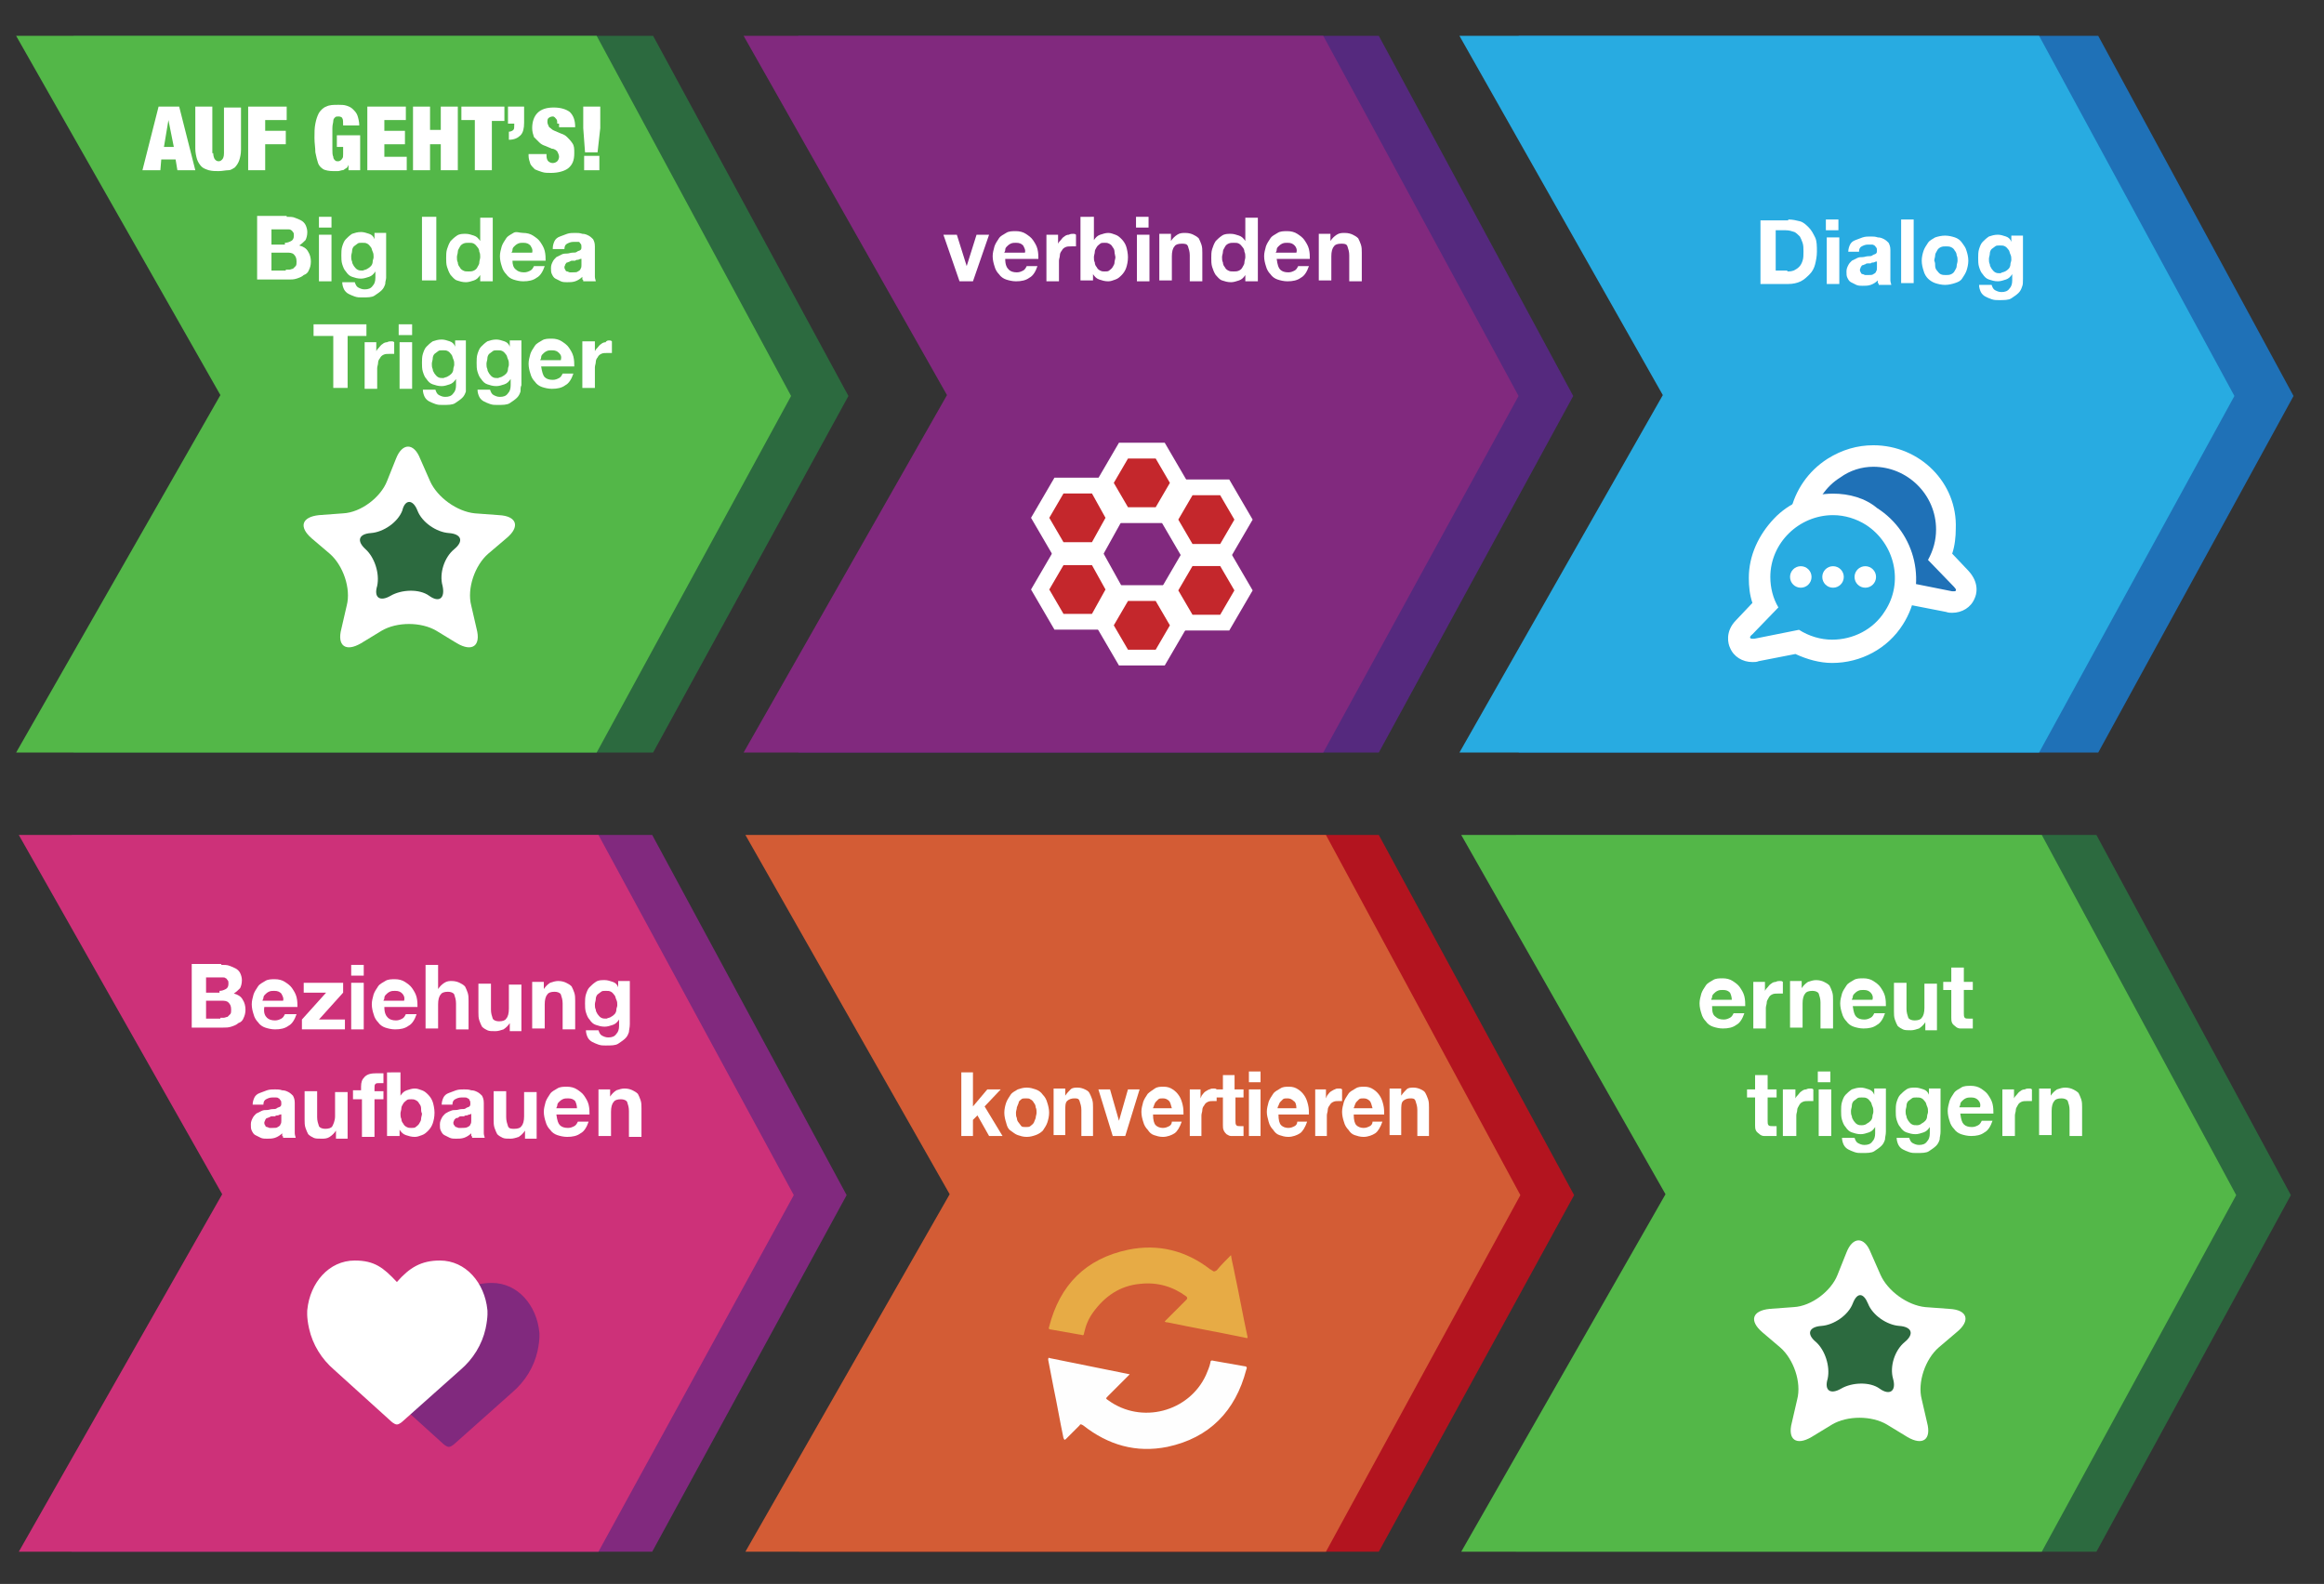 <?xml version="1.0" encoding="utf-8"?>
<!-- Generator: Adobe Illustrator 24.0.0, SVG Export Plug-In . SVG Version: 6.00 Build 0)  -->
<svg version="1.1" id="Layer_1" xmlns="http://www.w3.org/2000/svg" xmlns:xlink="http://www.w3.org/1999/xlink" x="0px" y="0px"
	 viewBox="0 0 259.4 176.8" style="enable-background:new 0 0 259.4 176.8;" xml:space="preserve">
<rect x="0" y="0" width="259.4" height="176.8" fill="#333333" stroke="none"/>
<style type="text/css">
	.st0{fill:#2C6A3F;}
	.st1{fill:#B3141F;}
	.st2{fill:#81297E;}
	.st3{fill:#1F71B7;}
	.st4{fill:#55297E;}
	.st5{fill:#53B748;}
	.st6{fill:#D35C35;}
	.st7{fill:#28ABE1;}
	.st8{fill:#FFFFFF;}
	.st9{fill:#C4272C;stroke:#FFFFFF;stroke-width:1.76;stroke-miterlimit:10;}
	.st10{fill:#CD3179;}
	.st11{fill:#E7AB45;}
	.st12{fill:#FEFEFE;}
</style>
<polygon class="st0" points="234,173.2 169.2,173.2 192,133.3 169.2,93.2 234,93.2 255.7,133.4 "/>
<polygon class="st1" points="153.9,173.2 89.2,173.2 111.9,133.3 89.2,93.2 153.9,93.2 175.7,133.4 "/>
<polygon class="st2" points="72.8,173.2 8,173.2 30.8,133.3 8,93.2 72.8,93.2 94.5,133.4 "/>
<polygon class="st3" points="234.2,84 169.5,84 192.2,44.1 169.5,4 234.2,4 256,44.2 "/>
<polygon class="st4" points="153.9,84 89.1,84 111.9,44.1 89.1,4 153.9,4 175.6,44.2 "/>
<polygon class="st0" points="72.9,84 8.2,84 30.9,44.1 8.2,4 72.9,4 94.7,44.2 "/>
<polygon class="st5" points="227.9,173.2 163.1,173.2 185.9,133.3 163.1,93.2 227.9,93.2 249.6,133.4 "/>
<polygon class="st6" points="148,173.2 83.2,173.2 106,133.3 83.2,93.2 148,93.2 169.7,133.4 "/>
<polygon class="st7" points="227.6,84 162.9,84 185.6,44.1 162.9,4 227.6,4 249.4,44.2 "/>
<polygon class="st5" points="66.6,84 1.8,84 24.6,44.1 1.8,4 66.6,4 88.3,44.2 "/>
<g>
	<g>
		<g>
			<path class="st8" d="M48,53.7c0.8,1.8,3,3.4,5,3.6l2.7,0.2c2,0.1,2.4,1.3,0.8,2.6l-2,1.7c-1.5,1.3-2.4,3.9-1.9,5.8l0.6,2.6
				c0.5,1.9-0.5,2.6-2.2,1.6l-2.3-1.4c-1.7-1-4.4-1-6.1,0l-2.3,1.4c-1.7,1-2.7,0.3-2.2-1.6l0.6-2.6c0.5-1.9-0.4-4.5-1.9-5.8l-2-1.7
				c-1.5-1.3-1.1-2.4,0.8-2.6l2.7-0.2c2-0.1,4.2-1.8,4.9-3.6l1-2.5c0.7-1.8,2-1.8,2.7,0L48,53.7z"/>
		</g>
		<g>
			<path class="st0" d="M46.6,57c0.5,1.3,2.1,2.4,3.5,2.5c1.4,0.1,1.7,0.9,0.6,1.8S49,64,49.4,65.4c0.3,1.4-0.4,1.9-1.5,1.1
				s-3.1-0.7-4.3,0s-1.9,0.2-1.5-1.1c0.3-1.4-0.3-3.2-1.3-4.1s-0.8-1.7,0.6-1.8c1.4-0.1,3-1.2,3.5-2.5C45.2,55.7,46.1,55.7,46.6,57z
				"/>
		</g>
	</g>
</g>
<g>
	<g>
		<g>
			<path class="st8" d="M209.9,142.3c0.8,1.8,3,3.4,5,3.6l2.7,0.2c2,0.1,2.4,1.3,0.8,2.6l-2,1.7c-1.5,1.3-2.4,3.9-1.9,5.8l0.6,2.6
				c0.5,1.9-0.5,2.6-2.2,1.6l-2.3-1.4c-1.7-1-4.4-1-6.1,0l-2.3,1.4c-1.7,1-2.7,0.3-2.2-1.6l0.6-2.6c0.5-1.9-0.4-4.5-1.9-5.8l-2-1.7
				c-1.5-1.3-1.1-2.4,0.8-2.6l2.7-0.2c2-0.1,4.2-1.8,4.9-3.6l1-2.5c0.7-1.8,2-1.8,2.7,0L209.9,142.3z"/>
		</g>
		<g>
			<path class="st0" d="M208.5,145.5c0.5,1.3,2.1,2.4,3.5,2.5s1.7,0.9,0.6,1.8c-1.1,0.9-1.7,2.7-1.3,4.1s-0.4,1.9-1.5,1.1
				s-3.1-0.7-4.3,0s-1.9,0.2-1.5-1.1c0.3-1.4-0.3-3.2-1.3-4.1c-1.1-0.9-0.8-1.7,0.6-1.8c1.4-0.1,3-1.2,3.5-2.5
				S208,144.3,208.5,145.5z"/>
		</g>
	</g>
</g>
<polygon class="st2" points="147.7,84 83,84 105.7,44.1 83,4 147.7,4 169.5,44.2 "/>
<g>
	<g>
		<polygon class="st9" points="122.4,54.2 118.2,54.2 116.1,57.8 118.2,61.4 122.4,61.4 124.4,57.8 		"/>
		<polygon class="st9" points="122.4,62.2 118.2,62.2 116.1,65.8 118.2,69.4 122.4,69.4 124.4,65.8 		"/>
	</g>
	<g>
		<polygon class="st9" points="129.5,50.3 125.4,50.3 123.3,53.9 125.4,57.5 129.5,57.5 131.6,53.9 		"/>
		<polygon class="st9" points="129.5,66.2 125.4,66.2 123.3,69.8 125.4,73.4 129.5,73.4 131.6,69.8 		"/>
	</g>
	<g>
		<polygon class="st9" points="136.7,54.4 132.6,54.4 130.5,58 132.6,61.6 136.7,61.6 138.8,58 		"/>
		<polygon class="st9" points="136.7,62.3 132.6,62.3 130.5,65.9 132.6,69.5 136.7,69.5 138.8,65.9 		"/>
	</g>
</g>
<g>
	<g>
		<path class="st3" d="M209.1,67.3c-2.8,0-5.4-1.4-6.9-3.8c-1.2-1.8-1.6-4-1.1-6.2c0.5-2.1,1.7-4,3.6-5.1c1.3-0.8,2.8-1.3,4.4-1.3
			c2.2,0,4.2,0.9,5.8,2.4c1.5,1.5,2.4,3.6,2.4,5.8c0,1.1-0.2,2.1-0.6,3.1l2.3,2.4c0.7,0.8,0.6,1.4,0.4,1.8c-0.2,0.5-0.7,0.8-1.4,0.8
			c-0.2,0-0.3,0-0.5-0.1l-4.5-0.9C211.9,66.9,210.5,67.3,209.1,67.3L209.1,67.3z"/>
		<path class="st8" d="M209.1,52.1c3.8,0,7,3.1,7,7c0,1.2-0.3,2.3-0.9,3.4l2.9,3c0.3,0.3,0.3,0.5,0,0.5c-0.1,0-0.1,0-0.2,0l-5-1
			c-1.2,0.7-2.5,1.1-3.7,1.1c-2.3,0-4.6-1.1-5.9-3.2c-2.1-3.2-1.1-7.6,2.1-9.6C206.5,52.5,207.8,52.1,209.1,52.1 M209.1,49.7
			L209.1,49.7c-1.8,0-3.5,0.5-5.1,1.5c-4.4,2.8-5.7,8.6-2.9,13c1.7,2.7,4.7,4.3,7.9,4.3c1.4,0,2.9-0.3,4.1-1l4.1,0.8
			c0.3,0.1,0.5,0.1,0.7,0.1c1.1,0,2.1-0.6,2.5-1.6c0.2-0.4,0.6-1.7-0.7-3.1l-1.8-1.9c0.3-0.9,0.4-1.9,0.4-2.8
			C218.5,53.9,214.3,49.7,209.1,49.7L209.1,49.7z"/>
	</g>
	<g>
		<path class="st7" d="M204.6,72.7c-1.4,0-2.7-0.4-4-1l-4.5,0.9c-0.2,0-0.3,0.1-0.5,0.1c-0.6,0-1.1-0.3-1.4-0.8
			c-0.1-0.3-0.3-1,0.4-1.7l2.3-2.4c-0.4-1-0.6-2.1-0.6-3.1c0-4.5,3.7-8.2,8.2-8.2c1.6,0,3.1,0.4,4.4,1.3c1.8,1.2,3.1,3,3.6,5.1
			c0.5,2.1,0.1,4.3-1.1,6.2C210,71.3,207.4,72.7,204.6,72.7L204.6,72.7z"/>
		<path class="st8" d="M204.6,57.5c1.3,0,2.6,0.4,3.7,1.1c3.2,2.1,4.2,6.4,2.1,9.6c-1.3,2.1-3.6,3.2-5.9,3.2c-1.3,0-2.6-0.4-3.7-1.1
			l-5,1c-0.1,0-0.2,0-0.2,0c-0.3,0-0.4-0.2,0-0.5l2.9-3c-0.6-1-0.9-2.2-0.9-3.4C197.6,60.6,200.8,57.5,204.6,57.5 M204.6,55.1
			L204.6,55.1c-2.5,0-4.9,1-6.6,2.8s-2.8,4.1-2.8,6.6c0,1,0.1,1.9,0.4,2.8l-1.8,1.9c-1.3,1.3-0.9,2.7-0.7,3.1c0.4,1,1.4,1.6,2.5,1.6
			c0.2,0,0.5,0,0.7-0.1l4.1-0.8c1.3,0.6,2.7,1,4.1,1c3.2,0,6.2-1.6,7.9-4.3c2.8-4.4,1.5-10.2-2.9-13
			C208.2,55.6,206.4,55.1,204.6,55.1L204.6,55.1z"/>
	</g>
	<circle class="st8" cx="201" cy="64.4" r="1.2"/>
	<circle class="st8" cx="204.6" cy="64.4" r="1.2"/>
	<circle class="st8" cx="208.2" cy="64.4" r="1.2"/>
</g>
<polygon class="st10" points="66.8,173.2 2.1,173.2 24.8,133.3 2.1,93.2 66.8,93.2 88.6,133.4 "/>
<path class="st2" d="M50.1,145.6c1.4-1.6,2.7-2.4,4.8-2.4c2.9,0,5,2.5,5.3,5.5c0,0,0.1,0.7-0.2,2.1c-0.4,1.8-1.4,3.4-2.8,4.6
	l-6.4,5.7c0,0-0.4,0.4-0.7,0.4c-0.3,0-0.7-0.4-0.7-0.4l-6.3-5.7c-1.4-1.2-2.4-2.8-2.8-4.6c-0.3-1.3-0.2-2.1-0.2-2.1
	c0.3-3,2.4-5.5,5.3-5.5C47.6,143.1,48.6,143.9,50.1,145.6z"/>
<g>
	<path class="st11" d="M137.4,140.1c0.1,0.7,0.3,1.4,0.4,2c0.5,2.3,0.9,4.6,1.4,6.9c0.1,0.4,0.1,0.4-0.3,0.3
		c-2.9-0.6-5.7-1.1-8.6-1.7c-0.1,0-0.2,0-0.3-0.1c0.4-0.4,0.7-0.7,1-1c0.5-0.5,0.9-0.9,1.4-1.4c0.2-0.2,0.1-0.3,0-0.4
		c-1.5-1.1-3.2-1.6-5.1-1.4c-2.3,0.2-4,1.4-5.3,3.2c-0.5,0.7-0.8,1.4-1,2.3c0,0.2-0.1,0.3-0.3,0.2c-1.1-0.2-2.3-0.4-3.4-0.6
		c-0.2,0-0.3-0.1-0.2-0.3c1.2-4.7,4.1-7.6,8.8-8.6c3.4-0.7,6.5,0.1,9.2,2.2c0.1,0,0.1,0.1,0.2,0.1c0.2,0.2,0.3,0.1,0.5,0
		C136.3,141.2,136.8,140.7,137.4,140.1z"/>
	<path class="st12" d="M126.1,153.4c-0.8,0.8-1.6,1.6-2.4,2.4c-0.3,0.3-0.3,0.3,0,0.5c3.7,2.7,9,1.3,10.9-2.8
		c0.2-0.5,0.4-0.9,0.5-1.4c0-0.2,0.1-0.3,0.4-0.2c1.1,0.2,2.3,0.4,3.4,0.6c0.3,0,0.3,0.2,0.2,0.4c-1.2,4.6-4.1,7.6-8.8,8.6
		c-3.5,0.7-6.6-0.2-9.4-2.4c-0.2-0.1-0.3-0.2-0.4,0c-0.5,0.5-1,1-1.5,1.5c-0.2,0.2-0.2,0.1-0.3-0.1c-0.4-1.9-0.7-3.7-1.1-5.6
		c-0.2-1-0.4-2.1-0.6-3.1c0-0.2,0-0.3,0.2-0.2c3,0.6,5.9,1.2,8.9,1.8C126,153.4,126,153.4,126.1,153.4z"/>
</g>
<path class="st8" d="M44.3,143.1c1.4-1.6,2.7-2.4,4.8-2.4c2.9,0,5,2.5,5.3,5.5c0,0,0.1,0.7-0.2,2.1c-0.4,1.8-1.4,3.4-2.8,4.6
	l-6.4,5.7c0,0-0.4,0.4-0.7,0.4c-0.3,0-0.7-0.4-0.7-0.4l-6.3-5.7c-1.4-1.2-2.4-2.8-2.8-4.6c-0.3-1.3-0.2-2.1-0.2-2.1
	c0.3-3,2.4-5.5,5.3-5.5C41.8,140.7,42.8,141.5,44.3,143.1z"/>
<g>
	<path class="st8" d="M107.1,31.4l-1.8-5.2h1.5l1.1,3.5h0l1.1-3.5h1.4l-1.8,5.2H107.1z"/>
	<path class="st8" d="M112.6,30.1c0.2,0.2,0.5,0.3,0.9,0.3c0.3,0,0.5-0.1,0.7-0.2c0.2-0.1,0.3-0.3,0.4-0.5h1.2
		c-0.2,0.6-0.5,1.1-0.9,1.3c-0.4,0.3-0.9,0.4-1.5,0.4c-0.4,0-0.8-0.1-1.1-0.2s-0.6-0.3-0.8-0.6c-0.2-0.2-0.4-0.5-0.5-0.9
		c-0.1-0.3-0.2-0.7-0.2-1.1c0-0.4,0.1-0.7,0.2-1.1c0.1-0.3,0.3-0.6,0.5-0.9s0.5-0.4,0.8-0.6s0.7-0.2,1.1-0.2c0.4,0,0.8,0.1,1.1,0.3
		c0.3,0.2,0.6,0.4,0.8,0.7c0.2,0.3,0.4,0.6,0.5,1c0.1,0.4,0.1,0.8,0.1,1.1h-3.7C112.2,29.6,112.4,29.9,112.6,30.1z M114.2,27.4
		c-0.2-0.2-0.4-0.3-0.8-0.3c-0.2,0-0.4,0-0.6,0.1c-0.2,0.1-0.3,0.2-0.4,0.3c-0.1,0.1-0.2,0.2-0.2,0.4s-0.1,0.2-0.1,0.3h2.3
		C114.5,27.9,114.3,27.6,114.2,27.4z"/>
	<path class="st8" d="M118.1,26.2v1h0c0.1-0.2,0.2-0.3,0.3-0.4c0.1-0.1,0.2-0.3,0.4-0.4c0.1-0.1,0.3-0.2,0.5-0.2
		c0.2-0.1,0.3-0.1,0.5-0.1c0.1,0,0.2,0,0.3,0.1v1.3c-0.1,0-0.1,0-0.2,0c-0.1,0-0.2,0-0.3,0c-0.3,0-0.5,0-0.7,0.1
		c-0.2,0.1-0.3,0.2-0.4,0.4c-0.1,0.1-0.2,0.3-0.2,0.5c0,0.2-0.1,0.4-0.1,0.6v2.3h-1.4v-5.2H118.1z"/>
	<path class="st8" d="M122.1,24.2v2.6h0c0.2-0.3,0.4-0.5,0.7-0.6c0.3-0.1,0.6-0.2,0.9-0.2c0.3,0,0.5,0.1,0.8,0.2s0.5,0.3,0.7,0.5
		c0.2,0.2,0.4,0.5,0.5,0.8c0.1,0.3,0.2,0.8,0.2,1.2c0,0.5-0.1,0.9-0.2,1.2c-0.1,0.3-0.3,0.6-0.5,0.8c-0.2,0.2-0.4,0.4-0.7,0.5
		c-0.3,0.1-0.5,0.2-0.8,0.2c-0.4,0-0.7-0.1-1-0.2c-0.3-0.1-0.5-0.3-0.7-0.6h0v0.7h-1.4v-7.1H122.1z M124.4,28.1
		c0-0.2-0.1-0.4-0.2-0.5c-0.1-0.2-0.2-0.3-0.4-0.4s-0.3-0.1-0.5-0.1c-0.2,0-0.4,0-0.5,0.1s-0.3,0.2-0.4,0.4
		c-0.1,0.2-0.2,0.3-0.2,0.5c0,0.2-0.1,0.4-0.1,0.6c0,0.2,0,0.4,0.1,0.6c0,0.2,0.1,0.4,0.2,0.5c0.1,0.2,0.2,0.3,0.4,0.4
		s0.3,0.1,0.5,0.1c0.2,0,0.4,0,0.5-0.1s0.3-0.2,0.4-0.4c0.1-0.2,0.2-0.3,0.2-0.5c0-0.2,0.1-0.4,0.1-0.6
		C124.5,28.6,124.4,28.3,124.4,28.1z"/>
	<path class="st8" d="M126.8,25.4v-1.2h1.4v1.2H126.8z M128.3,26.2v5.2h-1.4v-5.2H128.3z"/>
	<path class="st8" d="M130.7,26.2v0.7h0c0.2-0.3,0.4-0.5,0.7-0.7s0.6-0.2,0.9-0.2c0.4,0,0.7,0.1,0.9,0.2c0.2,0.1,0.4,0.2,0.6,0.4
		c0.1,0.2,0.2,0.4,0.3,0.7c0.1,0.3,0.1,0.6,0.1,0.9v3.2h-1.4v-2.9c0-0.4-0.1-0.7-0.2-1s-0.4-0.3-0.7-0.3c-0.4,0-0.7,0.1-0.8,0.3
		c-0.2,0.2-0.3,0.6-0.3,1.1v2.7h-1.4v-5.2H130.7z"/>
	<path class="st8" d="M139,30.7c-0.2,0.3-0.4,0.5-0.7,0.6c-0.3,0.1-0.6,0.2-0.9,0.2c-0.4,0-0.7-0.1-1-0.2c-0.3-0.1-0.5-0.4-0.7-0.6
		c-0.2-0.3-0.3-0.6-0.4-0.9s-0.1-0.7-0.1-1c0-0.3,0-0.7,0.1-1c0.1-0.3,0.2-0.6,0.4-0.9c0.2-0.2,0.4-0.4,0.7-0.6s0.6-0.2,1-0.2
		c0.3,0,0.6,0.1,0.9,0.2c0.3,0.1,0.5,0.3,0.7,0.6h0v-2.6h1.4v7.1H139L139,30.7L139,30.7z M138.9,28.1c0-0.2-0.1-0.4-0.2-0.5
		s-0.2-0.3-0.4-0.4c-0.2-0.1-0.3-0.1-0.6-0.1c-0.2,0-0.4,0-0.6,0.1c-0.2,0.1-0.3,0.2-0.4,0.4c-0.1,0.2-0.2,0.3-0.2,0.5
		c0,0.2-0.1,0.4-0.1,0.6c0,0.2,0,0.4,0.1,0.6c0,0.2,0.1,0.4,0.2,0.5c0.1,0.2,0.2,0.3,0.4,0.4c0.2,0.1,0.3,0.1,0.6,0.1
		c0.2,0,0.4,0,0.6-0.1c0.2-0.1,0.3-0.2,0.4-0.4c0.1-0.2,0.2-0.3,0.2-0.5s0.1-0.4,0.1-0.6S139,28.3,138.9,28.1z"/>
	<path class="st8" d="M142.9,30.1c0.2,0.2,0.5,0.3,0.9,0.3c0.3,0,0.5-0.1,0.7-0.2c0.2-0.1,0.3-0.3,0.4-0.5h1.2
		c-0.2,0.6-0.5,1.1-0.9,1.3c-0.4,0.3-0.9,0.4-1.5,0.4c-0.4,0-0.8-0.1-1.1-0.2s-0.6-0.3-0.8-0.6c-0.2-0.2-0.4-0.5-0.5-0.9
		c-0.1-0.3-0.2-0.7-0.2-1.1c0-0.4,0.1-0.7,0.2-1.1c0.1-0.3,0.3-0.6,0.5-0.9s0.5-0.4,0.8-0.6s0.7-0.2,1.1-0.2c0.4,0,0.8,0.1,1.1,0.3
		c0.3,0.2,0.6,0.4,0.8,0.7c0.2,0.3,0.4,0.6,0.5,1c0.1,0.4,0.1,0.8,0.1,1.1h-3.7C142.6,29.6,142.7,29.9,142.9,30.1z M144.5,27.4
		c-0.2-0.2-0.4-0.3-0.8-0.3c-0.2,0-0.4,0-0.6,0.1c-0.2,0.1-0.3,0.2-0.4,0.3c-0.1,0.1-0.2,0.2-0.2,0.4s-0.1,0.2-0.1,0.3h2.3
		C144.8,27.9,144.7,27.6,144.5,27.4z"/>
	<path class="st8" d="M148.5,26.2v0.7h0c0.2-0.3,0.4-0.5,0.7-0.7s0.6-0.2,0.9-0.2c0.4,0,0.7,0.1,0.9,0.2c0.2,0.1,0.4,0.2,0.6,0.4
		c0.1,0.2,0.2,0.4,0.3,0.7c0.1,0.3,0.1,0.6,0.1,0.9v3.2h-1.4v-2.9c0-0.4-0.1-0.7-0.2-1s-0.4-0.3-0.7-0.3c-0.4,0-0.7,0.1-0.8,0.3
		c-0.2,0.2-0.3,0.6-0.3,1.1v2.7h-1.4v-5.2H148.5z"/>
</g>
<g>
	<path class="st8" d="M199.6,24.5c0.5,0,0.9,0.1,1.3,0.2c0.4,0.1,0.7,0.4,1,0.7c0.3,0.3,0.5,0.7,0.7,1.1c0.2,0.4,0.2,1,0.2,1.6
		c0,0.5-0.1,1-0.2,1.4s-0.3,0.8-0.6,1.1c-0.3,0.3-0.6,0.6-1,0.8c-0.4,0.2-0.9,0.3-1.4,0.3h-3.1v-7.1H199.6z M199.5,30.3
		c0.2,0,0.4,0,0.7-0.1c0.2-0.1,0.4-0.2,0.6-0.4c0.2-0.2,0.3-0.4,0.4-0.7s0.1-0.6,0.1-1c0-0.4,0-0.7-0.1-1s-0.2-0.5-0.3-0.7
		c-0.2-0.2-0.4-0.4-0.6-0.5c-0.3-0.1-0.6-0.2-1-0.2h-1.1v4.5H199.5z"/>
	<path class="st8" d="M203.8,25.7v-1.2h1.4v1.2H203.8z M205.3,26.5v5.2h-1.4v-5.2H205.3z"/>
	<path class="st8" d="M206.3,28.1c0-0.3,0.1-0.6,0.2-0.8c0.1-0.2,0.3-0.4,0.6-0.5s0.5-0.2,0.8-0.3c0.3-0.1,0.6-0.1,0.9-0.1
		c0.3,0,0.5,0,0.8,0.1c0.3,0,0.5,0.1,0.7,0.2c0.2,0.1,0.4,0.3,0.5,0.4c0.1,0.2,0.2,0.4,0.2,0.8v2.7c0,0.2,0,0.5,0,0.7
		c0,0.2,0.1,0.4,0.1,0.5h-1.4c0-0.1,0-0.2-0.1-0.2c0-0.1,0-0.2,0-0.3c-0.2,0.2-0.5,0.4-0.8,0.5c-0.3,0.1-0.6,0.1-0.9,0.1
		c-0.2,0-0.5,0-0.7-0.1s-0.4-0.2-0.6-0.3c-0.2-0.1-0.3-0.3-0.4-0.5c-0.1-0.2-0.1-0.4-0.1-0.7c0-0.3,0.1-0.5,0.2-0.7
		c0.1-0.2,0.2-0.3,0.4-0.5c0.2-0.1,0.4-0.2,0.6-0.3c0.2-0.1,0.4-0.1,0.6-0.1s0.4-0.1,0.6-0.1c0.2,0,0.4,0,0.5-0.1s0.3-0.1,0.4-0.2
		c0.1-0.1,0.1-0.2,0.1-0.3c0-0.2,0-0.3-0.1-0.4c-0.1-0.1-0.1-0.2-0.2-0.2c-0.1-0.1-0.2-0.1-0.3-0.1c-0.1,0-0.2,0-0.4,0
		c-0.3,0-0.5,0.1-0.7,0.2c-0.2,0.1-0.3,0.3-0.3,0.6H206.3z M209.6,29.1c-0.1,0.1-0.1,0.1-0.2,0.1c-0.1,0-0.2,0.1-0.3,0.1
		c-0.1,0-0.2,0-0.3,0.1c-0.1,0-0.2,0-0.3,0c-0.1,0-0.2,0-0.3,0.1c-0.1,0-0.2,0.1-0.3,0.1s-0.1,0.1-0.2,0.2c0,0.1-0.1,0.2-0.1,0.3
		c0,0.1,0,0.2,0.1,0.3c0,0.1,0.1,0.2,0.2,0.2c0.1,0,0.2,0.1,0.3,0.1c0.1,0,0.2,0,0.3,0c0.3,0,0.5,0,0.6-0.1c0.2-0.1,0.3-0.2,0.3-0.3
		c0.1-0.1,0.1-0.3,0.1-0.4c0-0.1,0-0.2,0-0.3V29.1z"/>
	<path class="st8" d="M213.6,24.5v7.1h-1.4v-7.1H213.6z"/>
	<path class="st8" d="M214.7,28c0.1-0.3,0.3-0.6,0.5-0.9s0.5-0.4,0.8-0.6c0.3-0.1,0.7-0.2,1.1-0.2s0.8,0.1,1.1,0.2
		c0.3,0.1,0.6,0.3,0.8,0.6s0.4,0.5,0.5,0.9c0.1,0.3,0.2,0.7,0.2,1.1c0,0.4-0.1,0.8-0.2,1.1c-0.1,0.3-0.3,0.6-0.5,0.9
		s-0.5,0.4-0.8,0.5c-0.3,0.1-0.7,0.2-1.1,0.2s-0.8-0.1-1.1-0.2c-0.3-0.1-0.6-0.3-0.8-0.5s-0.4-0.5-0.5-0.9c-0.1-0.3-0.2-0.7-0.2-1.1
		C214.5,28.7,214.6,28.3,214.7,28z M216,29.7c0,0.2,0.1,0.4,0.2,0.5s0.2,0.3,0.4,0.4c0.2,0.1,0.4,0.1,0.6,0.1c0.2,0,0.4,0,0.6-0.1
		c0.2-0.1,0.3-0.2,0.4-0.4s0.2-0.3,0.2-0.5c0-0.2,0.1-0.4,0.1-0.6c0-0.2,0-0.4-0.1-0.6c0-0.2-0.1-0.4-0.2-0.5
		c-0.1-0.2-0.2-0.3-0.4-0.4c-0.2-0.1-0.4-0.1-0.6-0.1c-0.2,0-0.4,0-0.6,0.1c-0.2,0.1-0.3,0.2-0.4,0.4c-0.1,0.2-0.2,0.3-0.2,0.5
		c0,0.2-0.1,0.4-0.1,0.6C216,29.3,216,29.5,216,29.7z"/>
	<path class="st8" d="M225.7,32c-0.1,0.3-0.2,0.5-0.4,0.7c-0.2,0.2-0.5,0.4-0.8,0.6s-0.8,0.2-1.4,0.2c-0.3,0-0.5,0-0.8-0.1
		c-0.3-0.1-0.5-0.2-0.7-0.3s-0.4-0.3-0.5-0.5s-0.2-0.5-0.2-0.8h1.4c0.1,0.3,0.2,0.5,0.4,0.6c0.2,0.1,0.4,0.2,0.7,0.2
		c0.4,0,0.7-0.1,0.9-0.4c0.2-0.2,0.3-0.5,0.3-0.9v-0.7h0c-0.2,0.3-0.4,0.5-0.7,0.6c-0.3,0.1-0.6,0.2-0.9,0.2c-0.4,0-0.7-0.1-1-0.2
		c-0.3-0.1-0.5-0.3-0.7-0.6c-0.2-0.2-0.3-0.5-0.4-0.8c-0.1-0.3-0.1-0.7-0.1-1c0-0.3,0-0.7,0.1-1s0.2-0.6,0.4-0.8
		c0.2-0.2,0.4-0.4,0.7-0.6c0.3-0.1,0.6-0.2,1-0.2c0.3,0,0.6,0.1,0.9,0.2c0.3,0.1,0.5,0.3,0.6,0.6h0v-0.7h1.3v4.8
		C225.8,31.5,225.8,31.8,225.7,32z M223.8,30.3c0.2-0.1,0.3-0.2,0.4-0.3c0.1-0.1,0.2-0.3,0.2-0.5c0-0.2,0.1-0.3,0.1-0.5
		c0-0.2,0-0.4-0.1-0.6s-0.1-0.4-0.2-0.5c-0.1-0.1-0.2-0.3-0.4-0.4c-0.2-0.1-0.3-0.1-0.6-0.1c-0.2,0-0.4,0-0.5,0.1
		c-0.1,0.1-0.3,0.2-0.4,0.3c-0.1,0.1-0.2,0.3-0.2,0.5c0,0.2-0.1,0.4-0.1,0.6c0,0.2,0,0.4,0.1,0.6c0,0.2,0.1,0.3,0.2,0.5
		c0.1,0.1,0.2,0.3,0.4,0.4s0.3,0.1,0.6,0.1C223.4,30.4,223.6,30.4,223.8,30.3z"/>
</g>
<g>
	<path class="st8" d="M24.7,107.7c0.3,0,0.7,0,0.9,0.1c0.3,0.1,0.5,0.2,0.7,0.3c0.2,0.1,0.4,0.3,0.5,0.5s0.2,0.5,0.2,0.8
		c0,0.4-0.1,0.7-0.2,0.9c-0.2,0.2-0.4,0.4-0.7,0.6c0.4,0.1,0.8,0.3,1,0.7c0.2,0.3,0.3,0.7,0.3,1.1c0,0.4-0.1,0.7-0.2,0.9
		c-0.1,0.3-0.3,0.5-0.6,0.6c-0.2,0.2-0.5,0.3-0.8,0.4s-0.6,0.1-0.9,0.1h-3.5v-7.1H24.7z M24.5,110.6c0.3,0,0.5-0.1,0.7-0.2
		c0.2-0.1,0.3-0.3,0.3-0.6c0-0.2,0-0.3-0.1-0.4c-0.1-0.1-0.1-0.2-0.2-0.2c-0.1-0.1-0.2-0.1-0.3-0.1c-0.1,0-0.3,0-0.4,0h-1.5v1.7
		H24.5z M24.6,113.6c0.2,0,0.3,0,0.4,0c0.1,0,0.3-0.1,0.4-0.1c0.1-0.1,0.2-0.2,0.3-0.3c0.1-0.1,0.1-0.3,0.1-0.5
		c0-0.4-0.1-0.6-0.3-0.8s-0.5-0.2-0.8-0.2h-1.7v2H24.6z"/>
	<path class="st8" d="M29.8,113.6c0.2,0.2,0.5,0.3,0.9,0.3c0.3,0,0.5-0.1,0.7-0.2c0.2-0.1,0.3-0.3,0.4-0.5h1.3
		c-0.2,0.6-0.5,1.1-0.9,1.3c-0.4,0.3-0.9,0.4-1.5,0.4c-0.4,0-0.8-0.1-1.1-0.2s-0.6-0.3-0.8-0.6c-0.2-0.2-0.4-0.5-0.5-0.9
		c-0.1-0.3-0.2-0.7-0.2-1.1c0-0.4,0.1-0.7,0.2-1.1c0.1-0.3,0.3-0.6,0.5-0.9s0.5-0.4,0.8-0.6s0.7-0.2,1.1-0.2c0.4,0,0.8,0.1,1.1,0.3
		c0.3,0.2,0.6,0.4,0.8,0.7c0.2,0.3,0.4,0.6,0.5,1c0.1,0.4,0.1,0.8,0.1,1.1h-3.7C29.4,113.1,29.6,113.4,29.8,113.6z M31.4,110.9
		c-0.2-0.2-0.4-0.3-0.8-0.3c-0.2,0-0.4,0-0.6,0.1c-0.2,0.1-0.3,0.2-0.4,0.3c-0.1,0.1-0.2,0.2-0.2,0.4c0,0.1-0.1,0.2-0.1,0.3h2.3
		C31.7,111.4,31.5,111.1,31.4,110.9z"/>
	<path class="st8" d="M36.4,110.8h-2.5v-1.1h4.4v1.1l-2.7,3h2.9v1.1h-4.8v-1.1L36.4,110.8z"/>
	<path class="st8" d="M39.2,108.9v-1.2h1.4v1.2H39.2z M40.6,109.7v5.2h-1.4v-5.2H40.6z"/>
	<path class="st8" d="M43.3,113.6c0.2,0.2,0.5,0.3,0.9,0.3c0.3,0,0.5-0.1,0.7-0.2c0.2-0.1,0.3-0.3,0.4-0.5h1.2
		c-0.2,0.6-0.5,1.1-0.9,1.3c-0.4,0.3-0.9,0.4-1.5,0.4c-0.4,0-0.8-0.1-1.1-0.2s-0.6-0.3-0.8-0.6c-0.2-0.2-0.4-0.5-0.5-0.9
		c-0.1-0.3-0.2-0.7-0.2-1.1c0-0.4,0.1-0.7,0.2-1.1c0.1-0.3,0.3-0.6,0.5-0.9s0.5-0.4,0.8-0.6s0.7-0.2,1.1-0.2c0.4,0,0.8,0.1,1.1,0.3
		c0.3,0.2,0.6,0.4,0.8,0.7c0.2,0.3,0.4,0.6,0.5,1c0.1,0.4,0.1,0.8,0.1,1.1h-3.7C42.9,113.1,43.1,113.4,43.3,113.6z M44.9,110.9
		c-0.2-0.2-0.4-0.3-0.8-0.3c-0.2,0-0.4,0-0.6,0.1c-0.2,0.1-0.3,0.2-0.4,0.3c-0.1,0.1-0.2,0.2-0.2,0.4s-0.1,0.2-0.1,0.3h2.3
		C45.2,111.4,45.1,111.1,44.9,110.9z"/>
	<path class="st8" d="M48.9,107.7v2.7h0c0.2-0.3,0.4-0.5,0.7-0.7s0.6-0.2,0.8-0.2c0.4,0,0.7,0.1,0.9,0.2c0.2,0.1,0.4,0.2,0.6,0.4
		c0.1,0.2,0.2,0.4,0.3,0.7c0.1,0.3,0.1,0.6,0.1,0.9v3.2h-1.4v-2.9c0-0.4-0.1-0.7-0.2-1c-0.1-0.2-0.4-0.3-0.7-0.3
		c-0.4,0-0.7,0.1-0.8,0.3c-0.2,0.2-0.3,0.6-0.3,1.1v2.7h-1.4v-7.1H48.9z"/>
	<path class="st8" d="M56.9,114.9v-0.7h0c-0.2,0.3-0.4,0.5-0.7,0.7c-0.3,0.1-0.6,0.2-0.9,0.2c-0.4,0-0.7,0-0.9-0.1
		c-0.2-0.1-0.4-0.2-0.6-0.4c-0.1-0.2-0.2-0.4-0.3-0.7c-0.1-0.3-0.1-0.6-0.1-0.9v-3.2h1.4v2.9c0,0.4,0.1,0.7,0.2,1
		c0.1,0.2,0.4,0.3,0.7,0.3c0.4,0,0.7-0.1,0.8-0.3c0.2-0.2,0.3-0.6,0.3-1.1v-2.7h1.4v5.2H56.9z"/>
	<path class="st8" d="M60.7,109.7v0.7h0c0.2-0.3,0.4-0.5,0.7-0.7c0.3-0.1,0.6-0.2,0.9-0.2c0.4,0,0.7,0.1,0.9,0.2
		c0.2,0.1,0.4,0.2,0.6,0.4c0.1,0.2,0.2,0.4,0.3,0.7c0.1,0.3,0.1,0.6,0.1,0.9v3.2h-1.4v-2.9c0-0.4-0.1-0.7-0.2-1
		c-0.1-0.2-0.4-0.3-0.7-0.3c-0.4,0-0.7,0.1-0.8,0.3c-0.2,0.2-0.3,0.6-0.3,1.1v2.7h-1.4v-5.2H60.7z"/>
	<path class="st8" d="M70.2,115.2c-0.1,0.3-0.2,0.5-0.4,0.7s-0.5,0.4-0.8,0.6s-0.8,0.2-1.4,0.2c-0.3,0-0.5,0-0.8-0.1
		s-0.5-0.2-0.7-0.3s-0.4-0.3-0.5-0.5s-0.2-0.5-0.2-0.8h1.4c0.1,0.3,0.2,0.5,0.4,0.6c0.2,0.1,0.4,0.2,0.7,0.2c0.4,0,0.7-0.1,0.9-0.4
		c0.2-0.2,0.3-0.5,0.3-0.9v-0.7h0c-0.2,0.3-0.4,0.5-0.7,0.6c-0.3,0.1-0.6,0.2-0.9,0.2c-0.4,0-0.7-0.1-1-0.2s-0.5-0.3-0.7-0.6
		c-0.2-0.2-0.3-0.5-0.4-0.8c-0.1-0.3-0.1-0.7-0.1-1c0-0.3,0-0.7,0.1-1s0.2-0.6,0.4-0.8c0.2-0.2,0.4-0.4,0.7-0.6s0.6-0.2,1-0.2
		c0.3,0,0.6,0.1,0.9,0.2c0.3,0.1,0.5,0.3,0.6,0.6h0v-0.7h1.3v4.8C70.3,114.7,70.2,115,70.2,115.2z M68.2,113.5
		c0.2-0.1,0.3-0.2,0.4-0.3c0.1-0.1,0.2-0.3,0.2-0.5c0-0.2,0.1-0.3,0.1-0.5c0-0.2,0-0.4-0.1-0.6s-0.1-0.4-0.2-0.5
		c-0.1-0.1-0.2-0.3-0.4-0.4c-0.2-0.1-0.3-0.1-0.6-0.1c-0.2,0-0.4,0-0.5,0.1s-0.3,0.2-0.4,0.3c-0.1,0.1-0.2,0.3-0.2,0.5
		c0,0.2-0.1,0.4-0.1,0.6c0,0.2,0,0.4,0.1,0.6c0,0.2,0.1,0.3,0.2,0.5c0.1,0.1,0.2,0.3,0.4,0.4s0.3,0.1,0.6,0.1
		C67.9,113.6,68.1,113.6,68.2,113.5z"/>
	<path class="st8" d="M28.2,123.3c0-0.3,0.1-0.6,0.2-0.8c0.1-0.2,0.3-0.4,0.6-0.5s0.5-0.2,0.8-0.3c0.3-0.1,0.6-0.1,0.9-0.1
		c0.3,0,0.5,0,0.8,0.1c0.3,0,0.5,0.1,0.7,0.2c0.2,0.1,0.4,0.3,0.5,0.4c0.1,0.2,0.2,0.4,0.2,0.8v2.7c0,0.2,0,0.5,0,0.7
		c0,0.2,0.1,0.4,0.1,0.5h-1.4c0-0.1,0-0.2-0.1-0.2c0-0.1,0-0.2,0-0.3c-0.2,0.2-0.5,0.4-0.8,0.5c-0.3,0.1-0.6,0.1-0.9,0.1
		c-0.2,0-0.5,0-0.7-0.1s-0.4-0.2-0.6-0.3c-0.2-0.1-0.3-0.3-0.4-0.5c-0.1-0.2-0.1-0.4-0.1-0.7c0-0.3,0.1-0.5,0.2-0.7
		c0.1-0.2,0.2-0.3,0.4-0.5c0.2-0.1,0.4-0.2,0.6-0.3c0.2-0.1,0.4-0.1,0.6-0.1s0.4-0.1,0.6-0.1c0.2,0,0.4,0,0.5-0.1s0.3-0.1,0.4-0.2
		c0.1-0.1,0.1-0.2,0.1-0.3c0-0.2,0-0.3-0.1-0.4c-0.1-0.1-0.1-0.2-0.2-0.2c-0.1-0.1-0.2-0.1-0.3-0.1c-0.1,0-0.2,0-0.4,0
		c-0.3,0-0.5,0.1-0.7,0.2c-0.2,0.1-0.3,0.3-0.3,0.6H28.2z M31.5,124.3c-0.1,0.1-0.1,0.1-0.2,0.1c-0.1,0-0.2,0.1-0.3,0.1
		c-0.1,0-0.2,0-0.3,0.1c-0.1,0-0.2,0-0.3,0c-0.1,0-0.2,0-0.3,0.1c-0.1,0-0.2,0.1-0.3,0.1s-0.1,0.1-0.2,0.2c0,0.1-0.1,0.2-0.1,0.3
		c0,0.1,0,0.2,0.1,0.3c0,0.1,0.1,0.2,0.2,0.2c0.1,0,0.2,0.1,0.3,0.1c0.1,0,0.2,0,0.3,0c0.3,0,0.5,0,0.6-0.1c0.2-0.1,0.3-0.2,0.3-0.3
		c0.1-0.1,0.1-0.3,0.1-0.4c0-0.1,0-0.2,0-0.3V124.3z"/>
	<path class="st8" d="M37.5,126.9v-0.7h0c-0.2,0.3-0.4,0.5-0.7,0.7s-0.6,0.2-0.9,0.2c-0.4,0-0.7,0-0.9-0.1c-0.2-0.1-0.4-0.2-0.6-0.4
		c-0.1-0.2-0.2-0.4-0.3-0.7c-0.1-0.3-0.1-0.6-0.1-0.9v-3.2h1.4v2.9c0,0.4,0.1,0.7,0.2,1c0.1,0.2,0.4,0.3,0.7,0.3
		c0.4,0,0.7-0.1,0.8-0.3s0.3-0.6,0.3-1.1v-2.7h1.4v5.2H37.5z"/>
	<path class="st8" d="M39.4,122.6v-0.9h0.9v-0.4c0-0.5,0.1-0.8,0.4-1.1c0.3-0.3,0.7-0.4,1.3-0.4c0.1,0,0.3,0,0.4,0s0.2,0,0.4,0v1.1
		c-0.2,0-0.3,0-0.5,0c-0.2,0-0.3,0-0.4,0.1s-0.1,0.2-0.1,0.5v0.3h1v0.9h-1v4.2h-1.4v-4.2H39.4z"/>
	<path class="st8" d="M44.7,119.7v2.6h0c0.2-0.3,0.4-0.5,0.7-0.6c0.3-0.1,0.6-0.2,0.9-0.2c0.3,0,0.5,0.1,0.8,0.2s0.5,0.3,0.7,0.5
		c0.2,0.2,0.4,0.5,0.5,0.8c0.1,0.3,0.2,0.8,0.2,1.2c0,0.5-0.1,0.9-0.2,1.2c-0.1,0.3-0.3,0.6-0.5,0.8c-0.2,0.2-0.4,0.4-0.7,0.5
		c-0.3,0.1-0.5,0.2-0.8,0.2c-0.4,0-0.7-0.1-1-0.2c-0.3-0.1-0.5-0.3-0.7-0.6h0v0.7h-1.4v-7.1H44.7z M47,123.7c0-0.2-0.1-0.4-0.2-0.5
		c-0.1-0.2-0.2-0.3-0.4-0.4s-0.3-0.1-0.5-0.1c-0.2,0-0.4,0-0.5,0.1s-0.3,0.2-0.4,0.4c-0.1,0.2-0.2,0.3-0.2,0.5
		c0,0.2-0.1,0.4-0.1,0.6c0,0.2,0,0.4,0.1,0.6c0,0.2,0.1,0.4,0.2,0.5c0.1,0.2,0.2,0.3,0.4,0.4s0.3,0.1,0.5,0.1c0.2,0,0.4,0,0.5-0.1
		s0.3-0.2,0.4-0.4c0.1-0.2,0.2-0.3,0.2-0.5c0-0.2,0.1-0.4,0.1-0.6C47,124.1,47,123.9,47,123.7z"/>
	<path class="st8" d="M49.3,123.3c0-0.3,0.1-0.6,0.2-0.8c0.1-0.2,0.3-0.4,0.6-0.5s0.5-0.2,0.8-0.3s0.6-0.1,0.9-0.1
		c0.3,0,0.5,0,0.8,0.1c0.3,0,0.5,0.1,0.7,0.2c0.2,0.1,0.4,0.3,0.5,0.4c0.1,0.2,0.2,0.4,0.2,0.8v2.7c0,0.2,0,0.5,0,0.7
		s0.1,0.4,0.1,0.5h-1.4c0-0.1,0-0.2-0.1-0.2c0-0.1,0-0.2,0-0.3c-0.2,0.2-0.5,0.4-0.8,0.5c-0.3,0.1-0.6,0.1-0.9,0.1
		c-0.2,0-0.5,0-0.7-0.1c-0.2-0.1-0.4-0.2-0.6-0.3c-0.2-0.1-0.3-0.3-0.4-0.5c-0.1-0.2-0.1-0.4-0.1-0.7c0-0.3,0.1-0.5,0.2-0.7
		c0.1-0.2,0.2-0.3,0.4-0.5c0.2-0.1,0.3-0.2,0.6-0.3c0.2-0.1,0.4-0.1,0.6-0.1c0.2,0,0.4-0.1,0.6-0.1c0.2,0,0.4,0,0.5-0.1
		s0.3-0.1,0.4-0.2c0.1-0.1,0.1-0.2,0.1-0.3c0-0.2,0-0.3-0.1-0.4c0-0.1-0.1-0.2-0.2-0.2c-0.1-0.1-0.2-0.1-0.3-0.1c-0.1,0-0.2,0-0.4,0
		c-0.3,0-0.5,0.1-0.7,0.2c-0.2,0.1-0.3,0.3-0.3,0.6H49.3z M52.6,124.3c-0.1,0.1-0.1,0.1-0.2,0.1c-0.1,0-0.2,0.1-0.3,0.1
		c-0.1,0-0.2,0-0.3,0.1c-0.1,0-0.2,0-0.3,0c-0.1,0-0.2,0-0.3,0.1s-0.2,0.1-0.3,0.1c-0.1,0.1-0.1,0.1-0.2,0.2c0,0.1-0.1,0.2-0.1,0.3
		c0,0.1,0,0.2,0.1,0.3s0.1,0.2,0.2,0.2c0.1,0,0.2,0.1,0.3,0.1c0.1,0,0.2,0,0.3,0c0.3,0,0.5,0,0.7-0.1c0.2-0.1,0.3-0.2,0.3-0.3
		c0.1-0.1,0.1-0.3,0.1-0.4c0-0.1,0-0.2,0-0.3V124.3z"/>
	<path class="st8" d="M58.6,126.9v-0.7h0c-0.2,0.3-0.4,0.5-0.7,0.7c-0.3,0.1-0.6,0.2-0.9,0.2c-0.4,0-0.7,0-0.9-0.1s-0.4-0.2-0.6-0.4
		c-0.1-0.2-0.2-0.4-0.3-0.7c-0.1-0.3-0.1-0.6-0.1-0.9v-3.2h1.4v2.9c0,0.4,0.1,0.7,0.2,1s0.4,0.3,0.7,0.3c0.4,0,0.7-0.1,0.8-0.3
		c0.2-0.2,0.3-0.6,0.3-1.1v-2.7h1.4v5.2H58.6z"/>
	<path class="st8" d="M62.5,125.6c0.2,0.2,0.5,0.3,0.9,0.3c0.3,0,0.5-0.1,0.7-0.2c0.2-0.1,0.3-0.3,0.4-0.5h1.2
		c-0.2,0.6-0.5,1.1-0.9,1.3c-0.4,0.3-0.9,0.4-1.5,0.4c-0.4,0-0.8-0.1-1.1-0.2c-0.3-0.1-0.6-0.3-0.8-0.6c-0.2-0.2-0.4-0.5-0.5-0.9
		c-0.1-0.3-0.2-0.7-0.2-1.1c0-0.4,0.1-0.7,0.2-1.1c0.1-0.3,0.3-0.6,0.5-0.9s0.5-0.4,0.8-0.6s0.7-0.2,1.1-0.2c0.4,0,0.8,0.1,1.1,0.3
		c0.3,0.2,0.6,0.4,0.8,0.7c0.2,0.3,0.4,0.6,0.5,1c0.1,0.4,0.1,0.8,0.1,1.1h-3.7C62.2,125.1,62.3,125.4,62.5,125.6z M64.2,122.9
		c-0.2-0.2-0.4-0.3-0.8-0.3c-0.2,0-0.4,0-0.6,0.1s-0.3,0.2-0.4,0.3c-0.1,0.1-0.2,0.2-0.2,0.4c0,0.1-0.1,0.2-0.1,0.3h2.3
		C64.4,123.4,64.3,123.1,64.2,122.9z"/>
	<path class="st8" d="M68.1,121.7v0.7h0c0.2-0.3,0.4-0.5,0.7-0.7c0.3-0.1,0.6-0.2,0.9-0.2c0.4,0,0.7,0.1,0.9,0.2
		c0.2,0.1,0.4,0.2,0.6,0.4c0.1,0.2,0.2,0.4,0.3,0.7c0.1,0.3,0.1,0.6,0.1,0.9v3.2h-1.4v-2.9c0-0.4-0.1-0.7-0.2-1
		c-0.1-0.2-0.4-0.3-0.7-0.3c-0.4,0-0.7,0.1-0.8,0.3c-0.2,0.2-0.3,0.6-0.3,1.1v2.7h-1.4v-5.2H68.1z"/>
</g>
<g>
	<path class="st8" d="M191.5,113.5c0.2,0.2,0.5,0.3,0.9,0.3c0.3,0,0.5-0.1,0.7-0.2c0.2-0.1,0.3-0.3,0.4-0.5h1.2
		c-0.2,0.6-0.5,1.1-0.9,1.3c-0.4,0.3-0.9,0.4-1.5,0.4c-0.4,0-0.8-0.1-1.1-0.2c-0.3-0.1-0.6-0.3-0.8-0.6c-0.2-0.2-0.4-0.5-0.5-0.9
		c-0.1-0.3-0.2-0.7-0.2-1.1c0-0.4,0.1-0.7,0.2-1.1c0.1-0.3,0.3-0.6,0.5-0.9s0.5-0.4,0.8-0.6s0.7-0.2,1.1-0.2c0.4,0,0.8,0.1,1.1,0.3
		c0.3,0.2,0.6,0.4,0.8,0.7c0.2,0.3,0.4,0.6,0.5,1c0.1,0.4,0.1,0.8,0.1,1.1h-3.7C191.1,113,191.2,113.3,191.5,113.5z M193.1,110.8
		c-0.2-0.2-0.4-0.3-0.8-0.3c-0.2,0-0.4,0-0.6,0.1s-0.3,0.2-0.4,0.3c-0.1,0.1-0.2,0.2-0.2,0.4c0,0.1-0.1,0.2-0.1,0.3h2.3
		C193.3,111.3,193.2,111,193.1,110.8z"/>
	<path class="st8" d="M197,109.6v1h0c0.1-0.2,0.2-0.3,0.3-0.4s0.2-0.3,0.4-0.4c0.1-0.1,0.3-0.2,0.5-0.2c0.2-0.1,0.3-0.1,0.5-0.1
		c0.1,0,0.2,0,0.3,0.1v1.3c-0.1,0-0.1,0-0.2,0c-0.1,0-0.2,0-0.3,0c-0.3,0-0.5,0-0.7,0.1c-0.2,0.1-0.3,0.2-0.4,0.4s-0.2,0.3-0.2,0.5
		c0,0.2-0.1,0.4-0.1,0.6v2.3h-1.4v-5.2H197z"/>
	<path class="st8" d="M201.1,109.6v0.7h0c0.2-0.3,0.4-0.5,0.7-0.7c0.3-0.1,0.6-0.2,0.9-0.2c0.4,0,0.7,0.1,0.9,0.2
		c0.2,0.1,0.4,0.2,0.6,0.4c0.1,0.2,0.2,0.4,0.3,0.7c0.1,0.3,0.1,0.6,0.1,0.9v3.2h-1.4v-2.9c0-0.4-0.1-0.7-0.2-1
		c-0.1-0.2-0.4-0.3-0.7-0.3c-0.4,0-0.7,0.1-0.8,0.3c-0.2,0.2-0.3,0.6-0.3,1.1v2.7h-1.4v-5.2H201.1z"/>
	<path class="st8" d="M207.2,113.5c0.2,0.2,0.5,0.3,0.9,0.3c0.3,0,0.5-0.1,0.7-0.2c0.2-0.1,0.3-0.3,0.4-0.5h1.2
		c-0.2,0.6-0.5,1.1-0.9,1.3c-0.4,0.3-0.9,0.4-1.5,0.4c-0.4,0-0.8-0.1-1.1-0.2c-0.3-0.1-0.6-0.3-0.8-0.6c-0.2-0.2-0.4-0.5-0.5-0.9
		c-0.1-0.3-0.2-0.7-0.2-1.1c0-0.4,0.1-0.7,0.2-1.1c0.1-0.3,0.3-0.6,0.5-0.9s0.5-0.4,0.8-0.6s0.7-0.2,1.1-0.2c0.4,0,0.8,0.1,1.1,0.3
		c0.3,0.2,0.6,0.4,0.8,0.7c0.2,0.3,0.4,0.6,0.5,1c0.1,0.4,0.1,0.8,0.1,1.1h-3.7C206.9,113,207,113.3,207.2,113.5z M208.8,110.8
		c-0.2-0.2-0.4-0.3-0.8-0.3c-0.2,0-0.4,0-0.6,0.1s-0.3,0.2-0.4,0.3c-0.1,0.1-0.2,0.2-0.2,0.4c0,0.1-0.1,0.2-0.1,0.3h2.3
		C209.1,111.3,209,111,208.8,110.8z"/>
	<path class="st8" d="M214.9,114.8v-0.7h0c-0.2,0.3-0.4,0.5-0.7,0.7c-0.3,0.1-0.6,0.2-0.9,0.2c-0.4,0-0.7,0-0.9-0.1
		c-0.2-0.1-0.4-0.2-0.6-0.4c-0.1-0.2-0.2-0.4-0.3-0.7c-0.1-0.3-0.1-0.6-0.1-0.9v-3.2h1.4v2.9c0,0.4,0.1,0.7,0.2,1
		c0.1,0.2,0.4,0.3,0.7,0.3c0.4,0,0.7-0.1,0.8-0.3c0.2-0.2,0.3-0.6,0.3-1.1v-2.7h1.4v5.2H214.9z"/>
	<path class="st8" d="M220.2,109.6v0.9h-1v2.6c0,0.2,0,0.4,0.1,0.5c0.1,0.1,0.2,0.1,0.5,0.1c0.1,0,0.2,0,0.2,0c0.1,0,0.1,0,0.2,0
		v1.1c-0.1,0-0.3,0-0.4,0c-0.1,0-0.3,0-0.4,0c-0.2,0-0.4,0-0.6,0c-0.2,0-0.4-0.1-0.5-0.2c-0.1-0.1-0.3-0.2-0.4-0.4s-0.1-0.4-0.1-0.6
		v-3.1h-0.9v-0.9h0.9v-1.6h1.4v1.6H220.2z"/>
	<path class="st8" d="M198.3,121.6v0.9h-1v2.6c0,0.2,0,0.4,0.1,0.5c0.1,0.1,0.2,0.1,0.5,0.1c0.1,0,0.2,0,0.2,0c0.1,0,0.1,0,0.2,0
		v1.1c-0.1,0-0.3,0-0.4,0c-0.1,0-0.3,0-0.4,0c-0.2,0-0.4,0-0.6,0c-0.2,0-0.4-0.1-0.5-0.2s-0.3-0.2-0.4-0.4c-0.1-0.2-0.1-0.4-0.1-0.6
		v-3.1H195v-0.9h0.9v-1.6h1.4v1.6H198.3z"/>
	<path class="st8" d="M200.4,121.6v1h0c0.1-0.2,0.2-0.3,0.3-0.4s0.2-0.3,0.4-0.4c0.1-0.1,0.3-0.2,0.5-0.2c0.2-0.1,0.3-0.1,0.5-0.1
		c0.1,0,0.2,0,0.3,0.1v1.3c-0.1,0-0.1,0-0.2,0c-0.1,0-0.2,0-0.3,0c-0.3,0-0.5,0-0.7,0.1c-0.2,0.1-0.3,0.2-0.4,0.4s-0.2,0.3-0.2,0.5
		c0,0.2-0.1,0.4-0.1,0.6v2.3H199v-5.2H200.4z"/>
	<path class="st8" d="M202.9,120.8v-1.2h1.4v1.2H202.9z M204.4,121.6v5.2h-1.4v-5.2H204.4z"/>
	<path class="st8" d="M210.4,127.2c-0.1,0.3-0.2,0.5-0.4,0.7c-0.2,0.2-0.5,0.4-0.8,0.6s-0.8,0.2-1.4,0.2c-0.3,0-0.5,0-0.8-0.1
		c-0.3-0.1-0.5-0.2-0.7-0.3s-0.4-0.3-0.5-0.5s-0.2-0.5-0.2-0.8h1.4c0.1,0.3,0.2,0.5,0.4,0.6c0.2,0.1,0.4,0.2,0.7,0.2
		c0.4,0,0.7-0.1,0.9-0.4c0.2-0.2,0.3-0.5,0.3-0.9v-0.7h0c-0.2,0.3-0.4,0.5-0.7,0.6c-0.3,0.1-0.6,0.2-0.9,0.2c-0.4,0-0.7-0.1-1-0.2
		c-0.3-0.1-0.5-0.3-0.7-0.6c-0.2-0.2-0.3-0.5-0.4-0.8c-0.1-0.3-0.1-0.7-0.1-1c0-0.3,0-0.7,0.1-1s0.2-0.6,0.4-0.8
		c0.2-0.2,0.4-0.4,0.7-0.6c0.3-0.1,0.6-0.2,1-0.2c0.3,0,0.6,0.1,0.9,0.2c0.3,0.1,0.5,0.3,0.6,0.6h0v-0.7h1.3v4.8
		C210.5,126.7,210.4,126.9,210.4,127.2z M208.4,125.4c0.2-0.1,0.3-0.2,0.4-0.3c0.1-0.1,0.2-0.3,0.2-0.5c0-0.2,0.1-0.3,0.1-0.5
		c0-0.2,0-0.4-0.1-0.6s-0.1-0.4-0.2-0.5c-0.1-0.1-0.2-0.3-0.4-0.4c-0.2-0.1-0.3-0.1-0.6-0.1c-0.2,0-0.4,0-0.5,0.1
		c-0.1,0.1-0.3,0.2-0.4,0.3s-0.2,0.3-0.2,0.5c0,0.2-0.1,0.4-0.1,0.6c0,0.2,0,0.4,0.1,0.6c0,0.2,0.1,0.3,0.2,0.5
		c0.1,0.1,0.2,0.3,0.4,0.4s0.3,0.1,0.5,0.1C208.1,125.6,208.3,125.5,208.4,125.4z"/>
	<path class="st8" d="M216.5,127.2c-0.1,0.3-0.2,0.5-0.4,0.7s-0.5,0.4-0.8,0.6s-0.8,0.2-1.4,0.2c-0.3,0-0.5,0-0.8-0.1
		s-0.5-0.2-0.7-0.3s-0.4-0.3-0.5-0.5s-0.2-0.5-0.2-0.8h1.4c0.1,0.3,0.2,0.5,0.4,0.6c0.2,0.1,0.4,0.2,0.7,0.2c0.4,0,0.7-0.1,0.9-0.4
		c0.2-0.2,0.3-0.5,0.3-0.9v-0.7h0c-0.2,0.3-0.4,0.5-0.7,0.6c-0.3,0.1-0.6,0.2-0.9,0.2c-0.4,0-0.7-0.1-1-0.2s-0.5-0.3-0.7-0.6
		c-0.2-0.2-0.3-0.5-0.4-0.8c-0.1-0.3-0.1-0.7-0.1-1c0-0.3,0-0.7,0.1-1s0.2-0.6,0.4-0.8c0.2-0.2,0.4-0.4,0.7-0.6s0.6-0.2,1-0.2
		c0.3,0,0.6,0.1,0.9,0.2c0.3,0.1,0.5,0.3,0.6,0.6h0v-0.7h1.3v4.8C216.6,126.7,216.5,126.9,216.5,127.2z M214.5,125.4
		c0.2-0.1,0.3-0.2,0.4-0.3c0.1-0.1,0.2-0.3,0.2-0.5c0-0.2,0.1-0.3,0.1-0.5c0-0.2,0-0.4-0.1-0.6s-0.1-0.4-0.2-0.5
		c-0.1-0.1-0.2-0.3-0.4-0.4c-0.2-0.1-0.3-0.1-0.6-0.1c-0.2,0-0.4,0-0.5,0.1s-0.3,0.2-0.4,0.3c-0.1,0.1-0.2,0.3-0.2,0.5
		c0,0.2-0.1,0.4-0.1,0.6c0,0.2,0,0.4,0.1,0.6c0,0.2,0.1,0.3,0.2,0.5c0.1,0.1,0.2,0.3,0.4,0.4s0.3,0.1,0.6,0.1
		C214.2,125.6,214.4,125.5,214.5,125.4z"/>
	<path class="st8" d="M219.2,125.5c0.2,0.2,0.5,0.3,0.9,0.3c0.3,0,0.5-0.1,0.7-0.2c0.2-0.1,0.3-0.3,0.4-0.5h1.2
		c-0.2,0.6-0.5,1.1-0.9,1.3c-0.4,0.3-0.9,0.4-1.5,0.4c-0.4,0-0.8-0.1-1.1-0.2c-0.3-0.1-0.6-0.3-0.8-0.6c-0.2-0.2-0.4-0.5-0.5-0.9
		c-0.1-0.3-0.2-0.7-0.2-1.1c0-0.4,0.1-0.7,0.2-1.1c0.1-0.3,0.3-0.6,0.5-0.9s0.5-0.4,0.8-0.6s0.7-0.2,1.1-0.2c0.4,0,0.8,0.1,1.1,0.3
		c0.3,0.2,0.6,0.4,0.8,0.7c0.2,0.3,0.4,0.6,0.5,1c0.1,0.4,0.1,0.8,0.1,1.1h-3.7C218.9,125,219,125.3,219.2,125.5z M220.8,122.8
		c-0.2-0.2-0.4-0.3-0.8-0.3c-0.2,0-0.4,0-0.6,0.1s-0.3,0.2-0.4,0.3c-0.1,0.1-0.2,0.2-0.2,0.4c0,0.1-0.1,0.2-0.1,0.3h2.3
		C221.1,123.3,221,123,220.8,122.8z"/>
	<path class="st8" d="M224.8,121.6v1h0c0.1-0.2,0.2-0.3,0.3-0.4s0.2-0.3,0.4-0.4c0.1-0.1,0.3-0.2,0.5-0.2c0.2-0.1,0.3-0.1,0.5-0.1
		c0.1,0,0.2,0,0.3,0.1v1.3c-0.1,0-0.1,0-0.2,0c-0.1,0-0.2,0-0.3,0c-0.3,0-0.5,0-0.7,0.1c-0.2,0.1-0.3,0.2-0.4,0.4s-0.2,0.3-0.2,0.5
		c0,0.2-0.1,0.4-0.1,0.6v2.3h-1.4v-5.2H224.8z"/>
	<path class="st8" d="M228.9,121.6v0.7h0c0.2-0.3,0.4-0.5,0.7-0.7c0.3-0.1,0.6-0.2,0.9-0.2c0.4,0,0.7,0.1,0.9,0.2
		c0.2,0.1,0.4,0.2,0.6,0.4c0.1,0.2,0.2,0.4,0.3,0.7c0.1,0.3,0.1,0.6,0.1,0.9v3.2h-1.4v-2.9c0-0.4-0.1-0.7-0.2-1
		c-0.1-0.2-0.4-0.3-0.7-0.3c-0.4,0-0.7,0.1-0.8,0.3c-0.2,0.2-0.3,0.6-0.3,1.1v2.7h-1.4v-5.2H228.9z"/>
</g>
<g>
	<path class="st8" d="M108.6,119.7v3.8l1.6-1.9h1.5l-1.8,1.9l2,3.3h-1.5l-1.3-2.3l-0.5,0.5v1.8h-1.3v-7.1H108.6z"/>
	<path class="st8" d="M112.3,123.1c0.1-0.3,0.3-0.6,0.5-0.9s0.5-0.4,0.8-0.6c0.3-0.1,0.6-0.2,1-0.2s0.7,0.1,1,0.2
		c0.3,0.1,0.6,0.3,0.8,0.6c0.2,0.2,0.4,0.5,0.5,0.9c0.1,0.3,0.2,0.7,0.2,1.1c0,0.4-0.1,0.8-0.2,1.1s-0.3,0.6-0.5,0.9
		c-0.2,0.2-0.5,0.4-0.8,0.5c-0.3,0.1-0.6,0.2-1,0.2s-0.7-0.1-1-0.2s-0.5-0.3-0.8-0.5s-0.4-0.5-0.5-0.9c-0.1-0.3-0.2-0.7-0.2-1.1
		C112.1,123.8,112.2,123.4,112.3,123.1z M113.5,124.8c0,0.2,0.1,0.4,0.2,0.5s0.2,0.3,0.3,0.4c0.1,0.1,0.3,0.1,0.5,0.1s0.4,0,0.5-0.1
		c0.1-0.1,0.3-0.2,0.4-0.4s0.1-0.3,0.2-0.5c0-0.2,0.1-0.4,0.1-0.6c0-0.2,0-0.4-0.1-0.6c0-0.2-0.1-0.4-0.2-0.5
		c-0.1-0.2-0.2-0.3-0.4-0.4c-0.1-0.1-0.3-0.1-0.5-0.1s-0.4,0-0.5,0.1c-0.1,0.1-0.3,0.2-0.3,0.4c-0.1,0.2-0.1,0.3-0.2,0.5
		c0,0.2-0.1,0.4-0.1,0.6C113.4,124.4,113.4,124.6,113.5,124.8z"/>
	<path class="st8" d="M118.9,121.6v0.7h0c0.2-0.3,0.4-0.5,0.6-0.7s0.5-0.2,0.8-0.2c0.3,0,0.6,0.1,0.8,0.2c0.2,0.1,0.4,0.2,0.5,0.4
		c0.1,0.2,0.2,0.4,0.3,0.7c0.1,0.3,0.1,0.6,0.1,0.9v3.2h-1.3v-2.9c0-0.4-0.1-0.7-0.2-1s-0.3-0.3-0.6-0.3c-0.3,0-0.6,0.1-0.8,0.3
		s-0.2,0.6-0.2,1.1v2.7h-1.3v-5.2H118.9z"/>
	<path class="st8" d="M124.2,126.8l-1.6-5.2h1.3l1,3.5h0l1-3.5h1.3l-1.6,5.2H124.2z"/>
	<path class="st8" d="M129,125.6c0.2,0.2,0.5,0.3,0.8,0.3c0.3,0,0.5-0.1,0.7-0.2c0.2-0.1,0.3-0.3,0.3-0.5h1.1
		c-0.2,0.6-0.5,1.1-0.8,1.3s-0.8,0.4-1.3,0.4c-0.4,0-0.7-0.1-1-0.2s-0.5-0.3-0.7-0.6c-0.2-0.2-0.4-0.5-0.5-0.9
		c-0.1-0.3-0.2-0.7-0.2-1.1c0-0.4,0.1-0.7,0.2-1.1c0.1-0.3,0.3-0.6,0.5-0.9c0.2-0.2,0.5-0.4,0.8-0.6s0.6-0.2,1-0.2
		c0.4,0,0.7,0.1,1,0.3c0.3,0.2,0.5,0.4,0.7,0.7c0.2,0.3,0.3,0.6,0.4,1c0.1,0.4,0.1,0.8,0.1,1.1h-3.4
		C128.7,125,128.8,125.4,129,125.6z M130.5,122.9c-0.2-0.2-0.4-0.3-0.7-0.3c-0.2,0-0.4,0-0.5,0.1c-0.1,0.1-0.2,0.2-0.3,0.3
		s-0.1,0.2-0.2,0.4c0,0.1-0.1,0.2-0.1,0.3h2.1C130.7,123.3,130.6,123,130.5,122.9z"/>
	<path class="st8" d="M134,121.6v1h0c0.1-0.2,0.1-0.3,0.2-0.4c0.1-0.1,0.2-0.3,0.4-0.4s0.3-0.2,0.4-0.2c0.2-0.1,0.3-0.1,0.5-0.1
		c0.1,0,0.2,0,0.3,0.1v1.3c-0.1,0-0.1,0-0.2,0c-0.1,0-0.2,0-0.2,0c-0.2,0-0.4,0-0.6,0.1c-0.2,0.1-0.3,0.2-0.4,0.4
		c-0.1,0.1-0.2,0.3-0.2,0.5s-0.1,0.4-0.1,0.6v2.3h-1.3v-5.2H134z"/>
	<path class="st8" d="M138.8,121.6v0.9h-0.9v2.6c0,0.2,0,0.4,0.1,0.5c0.1,0.1,0.2,0.1,0.4,0.1c0.1,0,0.1,0,0.2,0c0.1,0,0.1,0,0.2,0
		v1.1c-0.1,0-0.2,0-0.4,0c-0.1,0-0.3,0-0.4,0c-0.2,0-0.4,0-0.6,0c-0.2,0-0.3-0.1-0.5-0.2c-0.1-0.1-0.2-0.2-0.3-0.4
		c-0.1-0.2-0.1-0.4-0.1-0.6v-3.1h-0.8v-0.9h0.8v-1.6h1.3v1.6H138.8z"/>
	<path class="st8" d="M139.4,120.8v-1.2h1.3v1.2H139.4z M140.7,121.6v5.2h-1.3v-5.2H140.7z"/>
	<path class="st8" d="M143,125.6c0.2,0.2,0.5,0.3,0.8,0.3c0.3,0,0.5-0.1,0.7-0.2c0.2-0.1,0.3-0.3,0.3-0.5h1.1
		c-0.2,0.6-0.5,1.1-0.8,1.3s-0.8,0.4-1.3,0.4c-0.4,0-0.7-0.1-1-0.2s-0.5-0.3-0.7-0.6c-0.2-0.2-0.4-0.5-0.5-0.9s-0.2-0.7-0.2-1.1
		c0-0.4,0.1-0.7,0.2-1.1c0.1-0.3,0.3-0.6,0.5-0.9s0.5-0.4,0.8-0.6s0.6-0.2,1-0.2c0.4,0,0.7,0.1,1,0.3c0.3,0.2,0.5,0.4,0.7,0.7
		c0.2,0.3,0.3,0.6,0.4,1c0.1,0.4,0.1,0.8,0.1,1.1h-3.4C142.7,125,142.8,125.4,143,125.6z M144.4,122.9c-0.2-0.2-0.4-0.3-0.7-0.3
		c-0.2,0-0.4,0-0.5,0.1s-0.2,0.2-0.3,0.3s-0.1,0.2-0.2,0.4s-0.1,0.2-0.1,0.3h2.1C144.7,123.3,144.6,123,144.4,122.9z"/>
	<path class="st8" d="M148,121.6v1h0c0.1-0.2,0.1-0.3,0.2-0.4c0.1-0.1,0.2-0.3,0.4-0.4s0.3-0.2,0.4-0.2c0.1-0.1,0.3-0.1,0.5-0.1
		c0.1,0,0.2,0,0.3,0.1v1.3c-0.1,0-0.1,0-0.2,0c-0.1,0-0.2,0-0.2,0c-0.2,0-0.4,0-0.6,0.1c-0.2,0.1-0.3,0.2-0.4,0.4
		c-0.1,0.1-0.2,0.3-0.2,0.5s-0.1,0.4-0.1,0.6v2.3h-1.3v-5.2H148z"/>
	<path class="st8" d="M151.4,125.6c0.2,0.2,0.5,0.3,0.8,0.3c0.3,0,0.5-0.1,0.7-0.2c0.2-0.1,0.3-0.3,0.3-0.5h1.1
		c-0.2,0.6-0.5,1.1-0.8,1.3s-0.8,0.4-1.3,0.4c-0.4,0-0.7-0.1-1-0.2s-0.5-0.3-0.7-0.6c-0.2-0.2-0.4-0.5-0.5-0.9
		c-0.1-0.3-0.2-0.7-0.2-1.1c0-0.4,0.1-0.7,0.2-1.1c0.1-0.3,0.3-0.6,0.5-0.9s0.5-0.4,0.8-0.6s0.6-0.2,1-0.2c0.4,0,0.7,0.1,1,0.3
		c0.3,0.2,0.5,0.4,0.7,0.7c0.2,0.3,0.3,0.6,0.4,1c0.1,0.4,0.1,0.8,0.1,1.1h-3.4C151.1,125,151.2,125.4,151.4,125.6z M152.9,122.9
		c-0.2-0.2-0.4-0.3-0.7-0.3c-0.2,0-0.4,0-0.5,0.1c-0.1,0.1-0.2,0.2-0.3,0.3s-0.1,0.2-0.2,0.4c0,0.1-0.1,0.2-0.1,0.3h2.1
		C153.1,123.3,153,123,152.9,122.9z"/>
	<path class="st8" d="M156.4,121.6v0.7h0c0.2-0.3,0.4-0.5,0.6-0.7s0.5-0.2,0.8-0.2c0.3,0,0.6,0.1,0.8,0.2c0.2,0.1,0.4,0.2,0.5,0.4
		c0.1,0.2,0.2,0.4,0.3,0.7c0.1,0.3,0.1,0.6,0.1,0.9v3.2h-1.3v-2.9c0-0.4-0.1-0.7-0.2-1s-0.3-0.3-0.6-0.3c-0.3,0-0.6,0.1-0.8,0.3
		c-0.2,0.2-0.2,0.6-0.2,1.1v2.7h-1.3v-5.2H156.4z"/>
</g>
<g>
	<path class="st8" d="M32,24.2c0.3,0,0.7,0,0.9,0.1c0.3,0.1,0.5,0.2,0.7,0.3c0.2,0.1,0.4,0.3,0.5,0.5s0.2,0.5,0.2,0.8
		c0,0.4-0.1,0.7-0.2,0.9c-0.2,0.2-0.4,0.4-0.7,0.6c0.4,0.1,0.8,0.3,1,0.7c0.2,0.3,0.3,0.7,0.3,1.1c0,0.4-0.1,0.7-0.2,0.9
		c-0.1,0.3-0.3,0.5-0.6,0.6c-0.2,0.2-0.5,0.3-0.8,0.4s-0.6,0.1-0.9,0.1h-3.5v-7.1H32z M31.8,27.1c0.3,0,0.5-0.1,0.7-0.2
		c0.2-0.1,0.3-0.3,0.3-0.6c0-0.2,0-0.3-0.1-0.4c-0.1-0.1-0.1-0.2-0.2-0.2c-0.1-0.1-0.2-0.1-0.3-0.1c-0.1,0-0.3,0-0.4,0h-1.5v1.7
		H31.8z M31.9,30.1c0.2,0,0.3,0,0.4,0c0.1,0,0.3-0.1,0.4-0.1c0.1-0.1,0.2-0.2,0.3-0.3c0.1-0.1,0.1-0.3,0.1-0.5
		c0-0.4-0.1-0.6-0.3-0.8s-0.5-0.2-0.8-0.2h-1.7v2H31.9z"/>
	<path class="st8" d="M35.6,25.4v-1.2H37v1.2H35.6z M37,26.2v5.2h-1.4v-5.2H37z"/>
	<path class="st8" d="M43,31.7c-0.1,0.3-0.2,0.5-0.4,0.7c-0.2,0.2-0.5,0.4-0.8,0.6s-0.8,0.2-1.4,0.2c-0.3,0-0.5,0-0.8-0.1
		c-0.3-0.1-0.5-0.2-0.7-0.3s-0.4-0.3-0.5-0.5s-0.2-0.5-0.2-0.8h1.4c0.1,0.3,0.2,0.5,0.4,0.6c0.2,0.1,0.4,0.2,0.7,0.2
		c0.4,0,0.7-0.1,0.9-0.4c0.2-0.2,0.3-0.5,0.3-0.9v-0.7h0c-0.2,0.3-0.4,0.5-0.7,0.6c-0.3,0.1-0.6,0.2-0.9,0.2c-0.4,0-0.7-0.1-1-0.2
		c-0.3-0.1-0.5-0.3-0.7-0.6c-0.2-0.2-0.3-0.5-0.4-0.8c-0.1-0.3-0.1-0.7-0.1-1c0-0.3,0-0.7,0.1-1s0.2-0.6,0.4-0.8
		c0.2-0.2,0.4-0.4,0.7-0.6c0.3-0.1,0.6-0.2,1-0.2c0.3,0,0.6,0.1,0.9,0.2c0.3,0.1,0.5,0.3,0.6,0.6h0v-0.7h1.3V31
		C43.1,31.2,43,31.4,43,31.7z M41,30c0.2-0.1,0.3-0.2,0.4-0.3c0.1-0.1,0.2-0.3,0.2-0.5c0-0.2,0.1-0.3,0.1-0.5c0-0.2,0-0.4-0.1-0.6
		s-0.1-0.4-0.2-0.5c-0.1-0.1-0.2-0.3-0.4-0.4c-0.2-0.1-0.3-0.1-0.6-0.1c-0.2,0-0.4,0-0.5,0.1c-0.1,0.1-0.3,0.2-0.4,0.3
		c-0.1,0.1-0.2,0.3-0.2,0.5c0,0.2-0.1,0.4-0.1,0.6c0,0.2,0,0.4,0.1,0.6c0,0.2,0.1,0.3,0.2,0.5c0.1,0.1,0.2,0.3,0.4,0.4
		s0.3,0.1,0.6,0.1C40.7,30.1,40.9,30.1,41,30z"/>
	<path class="st8" d="M48.7,24.2v7.1h-1.6v-7.1H48.7z"/>
	<path class="st8" d="M53.6,30.7c-0.2,0.3-0.4,0.5-0.7,0.6c-0.3,0.1-0.6,0.2-0.9,0.2c-0.4,0-0.7-0.1-1-0.2c-0.3-0.1-0.5-0.4-0.7-0.6
		c-0.2-0.3-0.3-0.6-0.4-0.9s-0.1-0.7-0.1-1c0-0.3,0-0.7,0.1-1c0.1-0.3,0.2-0.6,0.4-0.9c0.2-0.2,0.4-0.4,0.7-0.6s0.6-0.2,1-0.2
		c0.3,0,0.6,0.1,0.9,0.2c0.3,0.1,0.5,0.3,0.7,0.6h0v-2.6H55v7.1h-1.4L53.6,30.7L53.6,30.7z M53.5,28.1c0-0.2-0.1-0.4-0.2-0.5
		s-0.2-0.3-0.4-0.4c-0.2-0.1-0.3-0.1-0.6-0.1c-0.2,0-0.4,0-0.6,0.1c-0.2,0.1-0.3,0.2-0.4,0.4c-0.1,0.2-0.2,0.3-0.2,0.5
		c0,0.2-0.1,0.4-0.1,0.6c0,0.2,0,0.4,0.1,0.6c0,0.2,0.1,0.4,0.2,0.5c0.1,0.2,0.2,0.3,0.4,0.4c0.2,0.1,0.3,0.1,0.6,0.1
		c0.2,0,0.4,0,0.6-0.1c0.2-0.1,0.3-0.2,0.4-0.4c0.1-0.2,0.2-0.3,0.2-0.5s0.1-0.4,0.1-0.6S53.6,28.3,53.5,28.1z"/>
	<path class="st8" d="M57.6,30.1c0.2,0.2,0.5,0.3,0.9,0.3c0.3,0,0.5-0.1,0.7-0.2c0.2-0.1,0.3-0.3,0.4-0.5h1.2
		c-0.2,0.6-0.5,1.1-0.9,1.3c-0.4,0.3-0.9,0.4-1.5,0.4c-0.4,0-0.8-0.1-1.1-0.2s-0.6-0.3-0.8-0.6c-0.2-0.2-0.4-0.5-0.5-0.9
		c-0.1-0.3-0.2-0.7-0.2-1.1c0-0.4,0.1-0.7,0.2-1.1c0.1-0.3,0.3-0.6,0.5-0.9s0.5-0.4,0.8-0.6S58,26,58.4,26c0.4,0,0.8,0.1,1.1,0.3
		c0.3,0.2,0.6,0.4,0.8,0.7c0.2,0.3,0.4,0.6,0.5,1c0.1,0.4,0.1,0.8,0.1,1.1h-3.7C57.2,29.5,57.3,29.9,57.6,30.1z M59.2,27.4
		c-0.2-0.2-0.4-0.3-0.8-0.3c-0.2,0-0.4,0-0.6,0.1c-0.2,0.1-0.3,0.2-0.4,0.3c-0.1,0.1-0.2,0.2-0.2,0.4s-0.1,0.2-0.1,0.3h2.3
		C59.5,27.8,59.3,27.6,59.2,27.4z"/>
	<path class="st8" d="M61.7,27.7c0-0.3,0.1-0.6,0.2-0.8c0.1-0.2,0.3-0.4,0.6-0.5s0.5-0.2,0.8-0.3c0.3-0.1,0.6-0.1,0.9-0.1
		c0.3,0,0.5,0,0.8,0.1c0.3,0,0.5,0.1,0.7,0.2c0.2,0.1,0.4,0.3,0.5,0.4c0.1,0.2,0.2,0.4,0.2,0.8v2.7c0,0.2,0,0.5,0,0.7
		c0,0.2,0.1,0.4,0.1,0.5h-1.4c0-0.1,0-0.2-0.1-0.2c0-0.1,0-0.2,0-0.3c-0.2,0.2-0.5,0.4-0.8,0.5c-0.3,0.1-0.6,0.1-0.9,0.1
		c-0.2,0-0.5,0-0.7-0.1s-0.4-0.2-0.6-0.3c-0.2-0.1-0.3-0.3-0.4-0.5c-0.1-0.2-0.1-0.4-0.1-0.7c0-0.3,0.1-0.5,0.2-0.7
		c0.1-0.2,0.2-0.3,0.4-0.5c0.2-0.1,0.4-0.2,0.6-0.3c0.2-0.1,0.4-0.1,0.6-0.1s0.4-0.1,0.6-0.1c0.2,0,0.4,0,0.5-0.1s0.3-0.1,0.4-0.2
		c0.1-0.1,0.1-0.2,0.1-0.3c0-0.2,0-0.3-0.1-0.4c-0.1-0.1-0.1-0.2-0.2-0.2C64.6,27,64.5,27,64.4,27c-0.1,0-0.2,0-0.4,0
		c-0.3,0-0.5,0.1-0.7,0.2c-0.2,0.1-0.3,0.3-0.3,0.6H61.7z M65,28.8c-0.1,0.1-0.1,0.1-0.2,0.1c-0.1,0-0.2,0.1-0.3,0.1
		c-0.1,0-0.2,0-0.3,0.1c-0.1,0-0.2,0-0.3,0c-0.1,0-0.2,0-0.3,0.1c-0.1,0-0.2,0.1-0.3,0.1s-0.1,0.1-0.2,0.2c0,0.1-0.1,0.2-0.1,0.3
		c0,0.1,0,0.2,0.1,0.3c0,0.1,0.1,0.2,0.2,0.2c0.1,0,0.2,0.1,0.3,0.1c0.1,0,0.2,0,0.3,0c0.3,0,0.5,0,0.6-0.1c0.2-0.1,0.3-0.2,0.3-0.3
		c0.1-0.1,0.1-0.3,0.1-0.4c0-0.1,0-0.2,0-0.3V28.8z"/>
	<path class="st8" d="M35,37.5v-1.3h5.9v1.3h-2.1v5.8h-1.6v-5.8H35z"/>
	<path class="st8" d="M42,38.2v1h0c0.1-0.2,0.2-0.3,0.3-0.4c0.1-0.1,0.2-0.3,0.4-0.4c0.1-0.1,0.3-0.2,0.5-0.2
		c0.2-0.1,0.3-0.1,0.5-0.1c0.1,0,0.2,0,0.3,0.1v1.3c-0.1,0-0.1,0-0.2,0c-0.1,0-0.2,0-0.3,0c-0.3,0-0.5,0-0.7,0.1
		c-0.2,0.1-0.3,0.2-0.4,0.4c-0.1,0.1-0.2,0.3-0.2,0.5c0,0.2-0.1,0.4-0.1,0.6v2.3h-1.4v-5.2H42z"/>
	<path class="st8" d="M44.5,37.4v-1.2H46v1.2H44.5z M46,38.2v5.2h-1.4v-5.2H46z"/>
	<path class="st8" d="M52,43.7c-0.1,0.3-0.2,0.5-0.4,0.7c-0.2,0.2-0.5,0.4-0.8,0.6s-0.8,0.2-1.4,0.2c-0.3,0-0.5,0-0.8-0.1
		c-0.3-0.1-0.5-0.2-0.7-0.3s-0.4-0.3-0.5-0.5s-0.2-0.5-0.2-0.8h1.4c0.1,0.3,0.2,0.5,0.4,0.6c0.2,0.1,0.4,0.2,0.7,0.2
		c0.4,0,0.7-0.1,0.9-0.4c0.2-0.2,0.3-0.5,0.3-0.9v-0.7h0c-0.2,0.3-0.4,0.5-0.7,0.6c-0.3,0.1-0.6,0.2-0.9,0.2c-0.4,0-0.7-0.1-1-0.2
		c-0.3-0.1-0.5-0.3-0.7-0.6c-0.2-0.2-0.3-0.5-0.4-0.8c-0.1-0.3-0.1-0.7-0.1-1c0-0.3,0-0.7,0.1-1s0.2-0.6,0.4-0.8
		c0.2-0.2,0.4-0.4,0.7-0.6c0.3-0.1,0.6-0.2,1-0.2c0.3,0,0.6,0.1,0.9,0.2c0.3,0.1,0.5,0.3,0.6,0.6h0v-0.7H52V43
		C52,43.2,52,43.4,52,43.7z M50,42c0.2-0.1,0.3-0.2,0.4-0.3c0.1-0.1,0.2-0.3,0.2-0.5c0-0.2,0.1-0.3,0.1-0.5c0-0.2,0-0.4-0.1-0.6
		s-0.1-0.4-0.2-0.5c-0.1-0.1-0.2-0.3-0.4-0.4c-0.2-0.1-0.3-0.1-0.6-0.1c-0.2,0-0.4,0-0.5,0.1c-0.1,0.1-0.3,0.2-0.4,0.3
		c-0.1,0.1-0.2,0.3-0.2,0.5c0,0.2-0.1,0.4-0.1,0.6c0,0.2,0,0.4,0.1,0.6c0,0.2,0.1,0.3,0.2,0.5c0.1,0.1,0.2,0.3,0.4,0.4
		s0.3,0.1,0.6,0.1C49.7,42.1,49.9,42.1,50,42z"/>
	<path class="st8" d="M58.1,43.7c-0.1,0.3-0.2,0.5-0.4,0.7c-0.2,0.2-0.5,0.4-0.8,0.6s-0.8,0.2-1.4,0.2c-0.3,0-0.5,0-0.8-0.1
		c-0.3-0.1-0.5-0.2-0.7-0.3s-0.4-0.3-0.5-0.5s-0.2-0.5-0.2-0.8h1.4c0.1,0.3,0.2,0.5,0.4,0.6c0.2,0.1,0.4,0.2,0.7,0.2
		c0.4,0,0.7-0.1,0.9-0.4c0.2-0.2,0.3-0.5,0.3-0.9v-0.7h0c-0.2,0.3-0.4,0.5-0.7,0.6c-0.3,0.1-0.6,0.2-0.9,0.2c-0.4,0-0.7-0.1-1-0.2
		c-0.3-0.1-0.5-0.3-0.7-0.6c-0.2-0.2-0.3-0.5-0.4-0.8c-0.1-0.3-0.1-0.7-0.1-1c0-0.3,0-0.7,0.1-1s0.2-0.6,0.4-0.8
		c0.2-0.2,0.4-0.4,0.7-0.6c0.3-0.1,0.6-0.2,1-0.2c0.3,0,0.6,0.1,0.9,0.2c0.3,0.1,0.5,0.3,0.6,0.6h0v-0.7h1.3V43
		C58.1,43.2,58.1,43.4,58.1,43.7z M56.1,42c0.2-0.1,0.3-0.2,0.4-0.3c0.1-0.1,0.2-0.3,0.2-0.5c0-0.2,0.1-0.3,0.1-0.5
		c0-0.2,0-0.4-0.1-0.6s-0.1-0.4-0.2-0.5c-0.1-0.1-0.2-0.3-0.4-0.4c-0.2-0.1-0.3-0.1-0.6-0.1c-0.2,0-0.4,0-0.5,0.1
		c-0.1,0.1-0.3,0.2-0.4,0.3c-0.1,0.1-0.2,0.3-0.2,0.5c0,0.2-0.1,0.4-0.1,0.6c0,0.2,0,0.4,0.1,0.6c0,0.2,0.1,0.3,0.2,0.5
		c0.1,0.1,0.2,0.3,0.4,0.4s0.3,0.1,0.6,0.1C55.8,42.1,56,42.1,56.1,42z"/>
	<path class="st8" d="M60.8,42.1c0.2,0.2,0.5,0.3,0.9,0.3c0.3,0,0.5-0.1,0.7-0.2c0.2-0.1,0.3-0.3,0.4-0.5h1.2
		c-0.2,0.6-0.5,1.1-0.9,1.3c-0.4,0.3-0.9,0.4-1.5,0.4c-0.4,0-0.8-0.1-1.1-0.2s-0.6-0.3-0.8-0.6c-0.2-0.2-0.4-0.5-0.5-0.9
		c-0.1-0.3-0.2-0.7-0.2-1.1c0-0.4,0.1-0.7,0.2-1.1c0.1-0.3,0.3-0.6,0.5-0.9s0.5-0.4,0.8-0.6s0.7-0.2,1.1-0.2c0.4,0,0.8,0.1,1.1,0.3
		c0.3,0.2,0.6,0.4,0.8,0.7c0.2,0.3,0.4,0.6,0.5,1c0.1,0.4,0.1,0.8,0.1,1.1h-3.7C60.5,41.5,60.6,41.9,60.8,42.1z M62.4,39.4
		c-0.2-0.2-0.4-0.3-0.8-0.3c-0.2,0-0.4,0-0.6,0.1c-0.2,0.1-0.3,0.2-0.4,0.3c-0.1,0.1-0.2,0.2-0.2,0.4s-0.1,0.2-0.1,0.3h2.3
		C62.7,39.8,62.6,39.6,62.4,39.4z"/>
	<path class="st8" d="M66.4,38.2v1h0c0.1-0.2,0.2-0.3,0.3-0.4c0.1-0.1,0.2-0.3,0.4-0.4c0.1-0.1,0.3-0.2,0.5-0.2
		C67.7,38,67.9,38,68,38c0.1,0,0.2,0,0.3,0.1v1.3c-0.1,0-0.1,0-0.2,0c-0.1,0-0.2,0-0.3,0c-0.3,0-0.5,0-0.7,0.1
		c-0.2,0.1-0.3,0.2-0.4,0.4c-0.1,0.1-0.2,0.3-0.2,0.5c0,0.2-0.1,0.4-0.1,0.6v2.3H65v-5.2H66.4z"/>
</g>
<g>
	<path class="st8" d="M20,11.9l1.8,7.1h-2l-0.2-1.2H18L17.9,19h-2l1.8-7.1H20z M18.8,13.4l-0.5,3h1.1L18.8,13.4L18.8,13.4z"/>
	<path class="st8" d="M23.8,17.1c0,0.3,0.1,0.6,0.2,0.7c0.1,0.1,0.2,0.2,0.4,0.2s0.3-0.1,0.4-0.2s0.2-0.3,0.2-0.7v-5.1h1.9v4.7
		c0,0.5-0.1,0.9-0.2,1.2c-0.1,0.3-0.3,0.6-0.5,0.8C26,18.8,25.8,19,25.5,19s-0.7,0.1-1.1,0.1c-0.4,0-0.7,0-1.1-0.1
		c-0.3-0.1-0.6-0.2-0.8-0.4c-0.2-0.2-0.4-0.5-0.5-0.8s-0.2-0.8-0.2-1.2v-4.7h1.9V17.1z"/>
	<path class="st8" d="M32,11.9v1.5h-2.4v1.2h2.3v1.5h-2.3V19h-1.9v-7.1H32z"/>
	<path class="st8" d="M40.2,15.2V19h-1.3l0-0.6h0c-0.1,0.2-0.1,0.3-0.3,0.4S38.4,19,38.2,19c-0.1,0-0.3,0.1-0.5,0.1s-0.3,0-0.5,0
		c-0.5,0-0.9-0.1-1.1-0.2c-0.3-0.2-0.5-0.4-0.6-0.7c-0.1-0.3-0.2-0.7-0.3-1.2c0-0.5-0.1-1-0.1-1.6c0-0.6,0-1.1,0.1-1.6
		s0.2-0.8,0.4-1.2c0.2-0.3,0.5-0.6,0.8-0.7c0.4-0.2,0.8-0.2,1.4-0.2c0.3,0,0.6,0,0.9,0.1c0.3,0.1,0.5,0.2,0.7,0.4
		c0.2,0.2,0.4,0.4,0.5,0.7c0.1,0.3,0.2,0.7,0.2,1.1h-1.8c0-0.4,0-0.7-0.1-0.8C38.2,13.1,38,13,37.8,13c-0.2,0-0.3,0-0.4,0.1
		c-0.1,0.1-0.2,0.2-0.2,0.4s-0.1,0.4-0.1,0.8c0,0.3,0,0.7,0,1.2s0,0.9,0,1.2c0,0.3,0,0.6,0.1,0.8c0,0.2,0.1,0.3,0.2,0.4
		s0.2,0.1,0.3,0.1c0.1,0,0.2,0,0.3-0.1c0.1,0,0.1-0.1,0.2-0.2c0.1-0.1,0.1-0.3,0.1-0.5c0-0.2,0-0.4,0-0.8h-0.7v-1.3H40.2z"/>
	<path class="st8" d="M45.3,11.9v1.5h-2.4v1.2h2.3v1.5h-2.3v1.4h2.5V19H41v-7.1H45.3z"/>
	<path class="st8" d="M48,11.9v2.6h1.2v-2.6h1.9V19h-1.9v-2.9H48V19h-1.9v-7.1H48z"/>
	<path class="st8" d="M51.5,13.5v-1.6h4.8v1.6h-1.4V19H53v-5.6H51.5z"/>
	<path class="st8" d="M58.5,11.9v1.8c0,0.6-0.1,1.1-0.4,1.4c-0.3,0.3-0.7,0.5-1.3,0.5v-0.9c0.2,0,0.4-0.1,0.5-0.2s0.1-0.3,0.1-0.6
		v-0.1h-0.7v-1.9H58.5z"/>
	<path class="st8" d="M62.2,13.8c0-0.2,0-0.4-0.1-0.5S61.9,13,61.7,13c-0.2,0-0.4,0.1-0.5,0.2c-0.1,0.1-0.1,0.3-0.1,0.4
		c0,0.2,0.1,0.4,0.2,0.6c0.2,0.1,0.3,0.3,0.6,0.4c0.2,0.1,0.5,0.2,0.7,0.3c0.3,0.1,0.5,0.2,0.7,0.4c0.2,0.2,0.4,0.4,0.6,0.7
		c0.2,0.3,0.2,0.6,0.2,1.1c0,0.8-0.2,1.3-0.7,1.7c-0.4,0.3-1.1,0.5-1.9,0.5c-0.4,0-0.7,0-1-0.1c-0.3-0.1-0.6-0.2-0.8-0.3
		c-0.2-0.2-0.4-0.4-0.5-0.6c-0.1-0.3-0.2-0.6-0.2-0.9v-0.2H61v0.2c0,0.3,0.1,0.5,0.2,0.6c0.1,0.1,0.3,0.2,0.5,0.2
		c0.2,0,0.4-0.1,0.5-0.2s0.2-0.3,0.2-0.5c0-0.2-0.1-0.4-0.2-0.6c-0.1-0.1-0.3-0.3-0.6-0.3c-0.2-0.1-0.5-0.2-0.7-0.3
		c-0.3-0.1-0.5-0.2-0.7-0.4c-0.2-0.2-0.4-0.4-0.6-0.6c-0.1-0.3-0.2-0.6-0.2-1c0-0.7,0.2-1.3,0.6-1.7s1-0.6,1.8-0.6
		c0.8,0,1.4,0.2,1.8,0.5c0.4,0.4,0.6,0.9,0.6,1.7h-1.8V13.8z"/>
	<path class="st8" d="M65.2,11.9h1.8v2.4L66.7,17h-1.4l-0.2-2.7V11.9z M66.9,17.5V19h-1.7v-1.6H66.9z"/>
</g>
</svg>

